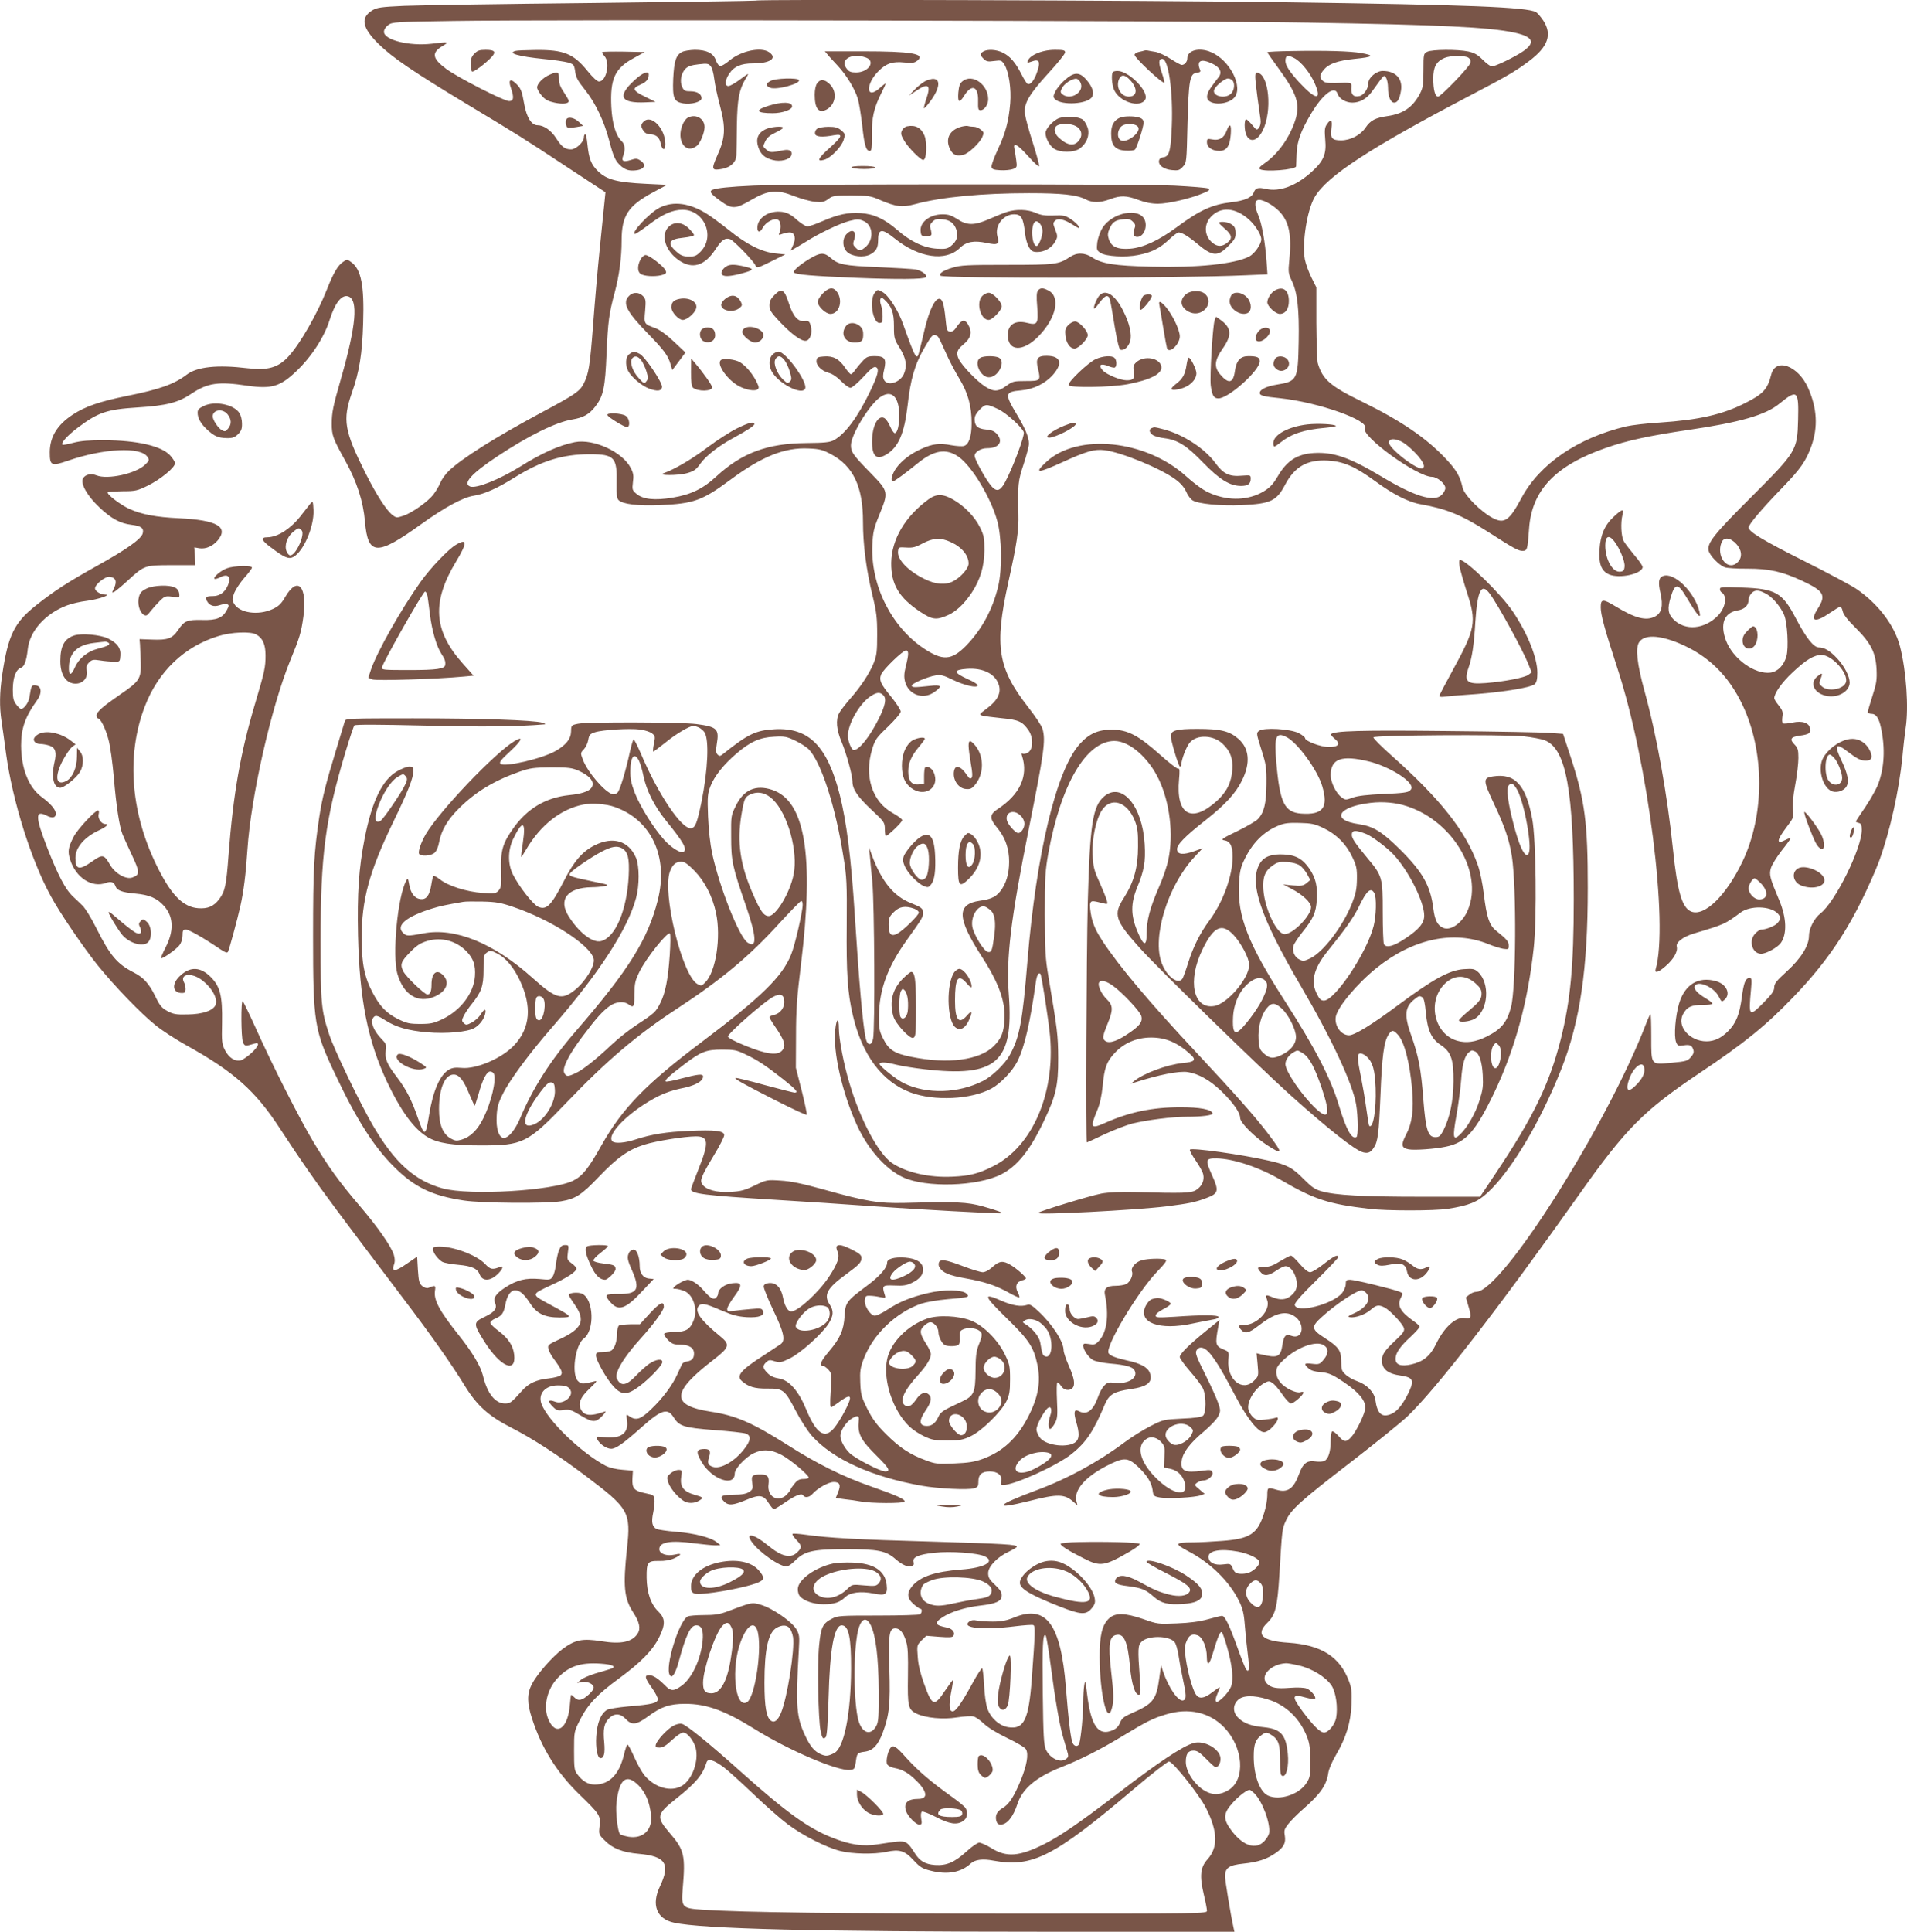<?xml version="1.0" standalone="no"?>
<!DOCTYPE svg PUBLIC "-//W3C//DTD SVG 20010904//EN"
 "http://www.w3.org/TR/2001/REC-SVG-20010904/DTD/svg10.dtd">
<svg version="1.0" xmlns="http://www.w3.org/2000/svg"
 width="1264pt" height="1280pt" viewBox="0 0 1264 1280"
 preserveAspectRatio="xMidYMid meet">
<g transform="translate(0,1280) scale(0.1,-0.1)"
fill="#795548" stroke="none">
<path d="M5009 12796 c-2 -2 -488 -9 -1081 -16 -592 -6 -1155 -15 -1251 -19
-154 -7 -179 -11 -210 -30 -79 -49 -67 -114 41 -221 92 -91 226 -182 585 -399
361 -217 365 -220 661 -415 l259 -170 -6 -61 c-4 -33 -17 -170 -31 -305 -14
-135 -34 -366 -45 -515 -21 -274 -29 -321 -62 -387 -26 -51 -58 -73 -283 -193
-298 -160 -520 -299 -610 -384 -21 -20 -47 -55 -57 -79 -10 -24 -31 -59 -46
-78 -35 -47 -140 -121 -198 -141 -45 -15 -48 -15 -73 4 -40 30 -106 132 -182
283 -138 276 -150 348 -88 526 50 140 69 260 75 464 8 250 -13 355 -79 403
-25 19 -28 19 -52 3 -36 -23 -66 -74 -110 -186 -63 -159 -174 -354 -252 -440
-69 -76 -137 -96 -274 -80 -199 24 -334 10 -403 -43 -83 -63 -178 -97 -397
-141 -179 -36 -276 -70 -357 -123 -104 -68 -152 -148 -153 -249 0 -91 10 -95
123 -56 235 81 479 93 524 25 14 -21 13 -25 -14 -51 -59 -60 -250 -102 -323
-72 -37 15 -76 6 -90 -21 -18 -33 29 -116 109 -191 78 -74 137 -106 210 -115
67 -8 86 -22 77 -57 -9 -37 -106 -106 -306 -217 -190 -106 -280 -164 -401
-260 -145 -115 -185 -198 -224 -458 -18 -122 -19 -214 -5 -308 6 -38 19 -134
30 -215 43 -315 166 -708 298 -948 58 -108 215 -338 307 -453 113 -140 289
-323 387 -401 43 -35 133 -93 201 -131 319 -177 461 -303 626 -558 42 -65 125
-189 185 -275 101 -146 182 -255 626 -842 185 -243 325 -442 413 -586 79 -128
157 -198 304 -273 143 -73 310 -181 498 -323 283 -213 297 -237 271 -476 -27
-251 -20 -331 39 -423 44 -67 53 -110 31 -144 -37 -56 -110 -71 -240 -50 -126
20 -175 10 -259 -53 -71 -55 -168 -166 -203 -234 -31 -62 -31 -124 2 -224 63
-196 164 -358 312 -502 138 -134 144 -143 136 -212 -6 -55 -6 -56 36 -97 51
-52 119 -78 225 -87 177 -16 210 -66 139 -216 -58 -121 -22 -215 93 -240 184
-41 940 -60 2461 -60 l1254 0 -6 28 c-19 85 -56 311 -56 338 0 57 25 75 120
85 98 10 158 30 216 71 54 38 68 66 60 115 -6 34 -3 44 24 78 17 22 62 67 100
100 111 97 153 157 164 236 4 27 25 76 51 120 66 112 98 214 103 334 3 84 1
109 -17 156 -61 162 -183 239 -400 254 -176 11 -221 54 -141 132 54 52 67 105
80 318 18 301 18 304 43 358 34 75 96 131 426 385 162 125 333 263 379 306
188 179 603 714 1139 1471 310 438 426 555 798 805 298 199 442 316 623 505
197 205 331 394 452 640 44 88 95 205 115 259 73 200 133 471 155 696 6 69 16
152 21 186 21 137 4 377 -37 539 -36 141 -147 287 -293 385 -35 23 -188 105
-340 181 -275 138 -371 196 -371 224 0 20 90 126 225 265 118 122 155 174 191
274 45 126 38 252 -22 386 -66 148 -215 202 -244 88 -24 -97 -53 -129 -175
-190 -148 -75 -306 -111 -565 -128 -85 -5 -184 -17 -220 -25 -321 -76 -575
-249 -695 -474 -80 -150 -113 -173 -188 -135 -81 42 -192 153 -203 204 -16 72
-40 115 -109 188 -131 140 -297 253 -560 382 -209 102 -260 147 -291 255 -4
17 -8 136 -9 265 l0 236 -32 64 c-18 36 -38 90 -44 120 -20 108 14 327 65 414
81 139 366 325 1026 671 247 129 304 162 393 229 128 95 157 177 96 270 -17
25 -39 51 -49 56 -62 33 -440 48 -1670 65 -937 13 -3490 21 -3501 11z m3666
-146 c864 -14 1198 -30 1362 -66 125 -27 143 -65 58 -124 -55 -38 -184 -100
-207 -100 -9 0 -36 20 -60 44 -34 34 -55 46 -96 55 -72 15 -240 14 -272 -2
-24 -12 -25 -15 -25 -122 0 -96 -3 -116 -23 -155 -47 -90 -111 -134 -214 -149
-83 -12 -114 -28 -147 -77 -33 -49 -100 -84 -162 -84 -61 0 -73 15 -64 80 8
56 -4 66 -31 25 -14 -21 -15 -39 -10 -101 9 -94 -11 -141 -88 -211 -103 -94
-213 -136 -305 -115 -52 12 -70 7 -81 -24 -13 -33 -60 -54 -148 -64 -127 -15
-209 -52 -363 -166 -119 -88 -222 -135 -308 -142 -84 -6 -124 12 -141 62 -9
27 -8 41 3 68 19 45 39 60 91 65 35 4 48 1 65 -16 17 -17 19 -25 10 -48 -12
-33 -5 -53 19 -53 40 0 68 61 51 109 -31 89 -217 56 -282 -50 -16 -26 -30 -67
-34 -96 -5 -47 -4 -52 22 -69 35 -23 164 -31 248 -14 89 17 143 44 203 100 29
28 59 50 66 50 22 0 66 -27 121 -73 102 -86 137 -90 208 -18 40 39 49 55 49
82 0 40 -7 52 -37 68 -23 12 -73 15 -73 4 0 -3 18 -21 40 -40 47 -40 50 -64
14 -92 -33 -26 -64 -27 -96 -1 -55 43 -61 121 -12 173 65 70 163 63 254 -19
42 -38 80 -100 80 -130 0 -32 -45 -96 -80 -114 -99 -50 -343 -75 -653 -67
-241 6 -324 19 -389 62 -49 32 -102 33 -148 1 -72 -48 -95 -51 -415 -51 -265
0 -307 -2 -362 -19 -61 -18 -93 -40 -79 -53 19 -19 1592 -17 2024 3 l143 6 -6
87 c-9 126 -32 252 -55 305 -24 57 -26 92 -4 100 25 10 98 -28 143 -74 65 -67
84 -157 67 -322 -8 -81 -7 -90 17 -140 37 -78 49 -188 45 -404 -5 -252 -9
-261 -147 -283 -68 -11 -111 -33 -111 -55 0 -17 25 -24 137 -35 252 -27 591
-147 560 -198 -31 -50 346 -323 445 -323 34 0 88 -45 88 -74 0 -12 -11 -33
-25 -46 -52 -49 -180 -9 -403 125 -209 125 -315 161 -446 153 -109 -7 -177
-52 -236 -153 -35 -60 -60 -84 -114 -112 -103 -52 -233 -50 -350 6 -35 16 -97
62 -145 106 -266 240 -717 287 -925 95 -85 -79 -61 -79 110 -1 153 70 208 86
274 78 111 -13 372 -120 472 -194 33 -24 57 -52 70 -80 10 -24 29 -50 42 -58
36 -24 187 -38 326 -32 193 9 231 27 288 135 64 121 148 168 284 160 105 -6
181 -40 314 -137 116 -85 218 -138 299 -152 174 -31 269 -70 443 -180 179
-115 206 -129 233 -129 32 0 34 7 44 146 17 255 174 420 512 537 134 47 284
80 543 118 343 50 513 99 604 174 119 97 129 89 124 -106 -5 -204 -10 -212
-309 -511 -248 -247 -295 -307 -284 -356 7 -33 68 -96 107 -111 14 -5 82 -10
150 -9 145 0 231 -19 366 -82 142 -67 157 -94 101 -182 -56 -87 -21 -99 83
-27 31 21 61 39 66 39 5 0 12 -14 16 -31 4 -20 32 -57 85 -109 102 -102 133
-163 139 -274 3 -70 0 -94 -27 -177 -17 -53 -31 -101 -31 -108 0 -6 11 -11 25
-11 30 0 49 -28 63 -95 28 -133 22 -261 -19 -370 -12 -32 -50 -100 -85 -152
-35 -51 -64 -95 -64 -97 0 -2 9 -6 20 -9 16 -4 20 -14 20 -47 0 -121 -176
-477 -273 -552 -42 -32 -77 -101 -77 -150 0 -64 -53 -149 -145 -233 -70 -64
-85 -82 -85 -107 0 -23 -15 -45 -69 -100 -98 -99 -102 -95 -85 85 6 65 4 77
-8 77 -28 0 -40 -29 -53 -129 -15 -113 -38 -171 -91 -224 -46 -46 -91 -67
-143 -67 -111 0 -198 99 -156 179 25 48 56 63 130 62 36 0 65 3 65 9 0 5 -20
21 -44 35 -54 32 -80 60 -73 80 17 42 126 -4 158 -66 20 -39 21 -40 40 -23 43
38 12 104 -58 123 -116 32 -204 -21 -243 -146 -25 -82 -36 -217 -21 -257 10
-26 15 -28 49 -23 42 7 57 1 66 -30 5 -15 0 -29 -17 -48 -21 -25 -32 -28 -127
-37 -140 -13 -135 -19 -135 172 0 83 -2 150 -5 150 -3 0 -16 -28 -29 -62 -258
-672 -958 -1778 -1126 -1778 -12 0 -33 -8 -46 -19 l-23 -18 18 -61 c21 -69 17
-84 -23 -76 -59 12 -139 -60 -193 -173 -38 -78 -84 -116 -164 -134 -68 -15
-104 -3 -104 37 0 38 30 82 100 146 33 31 60 61 60 67 0 5 -19 23 -43 39 -85
60 -108 102 -82 152 15 29 15 31 -7 40 -40 17 -298 80 -329 80 -25 0 -29 -4
-29 -29 0 -17 -11 -42 -25 -60 -64 -75 -302 -135 -313 -78 -3 12 42 64 142
162 80 79 146 149 146 154 0 22 -28 9 -95 -44 -38 -30 -78 -55 -91 -55 -14 0
-38 19 -69 55 -25 30 -52 55 -58 55 -6 0 -39 -17 -72 -37 -47 -29 -70 -38
-107 -38 -47 0 -49 -4 -20 -37 22 -26 51 -22 101 12 24 17 52 30 63 30 27 0
55 -33 68 -79 14 -52 5 -85 -32 -116 -34 -29 -72 -32 -125 -10 -43 18 -47 16
-34 -19 26 -66 -66 -166 -154 -166 -39 0 -42 -5 -18 -32 25 -28 52 -22 114 27
105 82 176 102 235 66 79 -48 63 -163 -18 -132 -35 13 -48 1 -57 -57 -13 -85
-30 -93 -144 -66 l-28 7 7 -76 c7 -75 6 -76 -24 -106 -76 -77 -180 7 -170 137
5 53 4 55 -27 68 -60 25 -62 33 -39 158 l7 39 -84 -68 c-118 -96 -179 -156
-179 -177 0 -9 32 -53 70 -97 39 -44 77 -95 85 -115 21 -50 20 -159 -1 -177
-12 -9 -57 -16 -139 -19 -120 -6 -125 -7 -206 -48 -46 -23 -127 -73 -179 -112
-170 -127 -375 -239 -578 -314 -274 -102 -296 -133 -50 -72 192 49 236 47 296
-8 l24 -21 -7 27 c-18 72 53 157 193 231 119 62 146 62 212 1 62 -58 93 -107
100 -158 5 -39 7 -41 50 -49 52 -9 231 0 269 15 l26 9 -35 30 c-34 28 -34 30
-16 44 11 8 30 15 42 15 32 0 69 33 60 55 -6 15 -14 17 -64 10 -121 -16 -148
-3 -139 67 7 53 55 116 146 192 44 37 86 81 96 102 16 33 16 39 0 86 -9 28
-48 114 -86 190 -57 114 -68 142 -59 158 18 34 55 25 93 -22 45 -57 80 -116
168 -283 79 -149 148 -235 188 -235 14 0 38 15 57 36 37 39 46 71 17 59 -10
-4 -42 -9 -71 -12 -45 -5 -56 -3 -77 17 -13 12 -27 35 -30 50 -12 53 43 142
108 177 25 13 31 13 52 -1 13 -9 43 -43 65 -76 22 -33 48 -60 57 -60 18 0 83
57 83 73 0 4 -9 6 -20 2 -28 -9 -101 26 -133 64 -18 22 -27 44 -27 69 0 30 8
43 49 82 89 83 215 129 266 96 33 -22 32 -56 -2 -96 -25 -30 -30 -32 -75 -27
-53 7 -59 0 -25 -30 15 -14 40 -22 79 -25 43 -3 71 -13 113 -39 126 -78 185
-141 185 -196 0 -35 -59 -158 -94 -196 -33 -36 -48 -34 -85 9 -17 19 -36 32
-41 29 -6 -3 -10 -32 -10 -64 0 -69 -15 -118 -41 -131 -10 -6 -36 -7 -59 -4
-56 9 -84 -12 -110 -85 -36 -97 -76 -124 -150 -102 -58 17 -60 16 -60 -38 0
-27 -9 -78 -20 -113 -43 -141 -92 -174 -277 -188 -65 -5 -154 -10 -198 -10
-118 0 -122 -10 -28 -59 146 -76 271 -199 335 -328 25 -51 33 -82 39 -161 4
-53 13 -141 20 -195 12 -93 9 -122 -10 -101 -5 5 -30 67 -56 139 -56 157 -87
221 -106 218 -8 0 -50 -11 -94 -23 -53 -15 -122 -24 -205 -27 -122 -5 -128 -5
-220 28 -126 43 -188 44 -230 4 -46 -44 -62 -114 -61 -259 1 -241 50 -448 80
-339 15 52 14 95 -5 258 -19 165 -11 220 32 231 54 14 79 -43 94 -209 10 -112
33 -187 58 -187 13 0 14 14 7 113 -14 190 -13 214 11 238 43 43 180 42 219 -1
9 -10 20 -48 26 -85 5 -36 18 -107 29 -158 24 -110 25 -136 4 -144 -32 -12
-98 82 -135 192 l-13 40 -12 -86 c-19 -142 -42 -171 -187 -233 -47 -21 -61
-32 -73 -61 -10 -25 -26 -41 -51 -51 -93 -39 -142 30 -167 238 -11 90 -13 98
-19 63 -4 -22 -7 -76 -7 -120 0 -77 -15 -231 -26 -267 -7 -23 -31 -23 -43 0
-13 24 -28 145 -46 372 -33 415 -129 548 -338 464 -57 -23 -88 -29 -147 -29
-41 0 -89 3 -106 7 -21 5 -38 2 -50 -7 -56 -43 91 -58 306 -31 58 7 111 11
119 8 14 -5 13 -48 -10 -357 -20 -271 -52 -336 -155 -320 -59 9 -116 59 -139
123 -10 27 -19 92 -22 155 -3 59 -9 110 -13 112 -4 3 -34 -43 -66 -102 -70
-128 -109 -183 -129 -183 -24 0 -27 39 -11 124 9 44 14 81 12 83 -1 2 -24 -29
-50 -67 -74 -112 -87 -108 -142 46 -24 67 -38 124 -41 176 -6 76 -5 77 25 108
l32 31 86 -7 c67 -5 88 -4 94 7 13 21 -7 47 -42 54 -82 16 -89 31 -30 69 54
36 152 66 249 77 106 12 143 29 143 68 0 20 -12 39 -45 70 -37 34 -45 49 -45
77 0 44 61 108 138 143 28 14 52 28 52 32 0 15 -73 19 -563 34 -499 14 -684
24 -840 46 -43 6 -81 9 -84 5 -4 -3 8 -21 25 -39 38 -40 39 -51 7 -82 -43 -44
-105 -30 -195 45 -93 77 -156 89 -105 20 50 -68 182 -160 229 -160 10 0 35 18
57 40 62 62 118 75 334 75 215 0 267 -10 331 -66 47 -41 83 -55 110 -45 10 4
13 13 9 25 -10 32 32 51 138 62 106 12 289 -1 335 -24 72 -34 -3 -76 -156 -87
-177 -14 -271 -46 -326 -110 -37 -45 -34 -81 9 -119 20 -17 40 -31 45 -31 14
0 12 -27 -2 -37 -7 -4 -132 -8 -278 -8 -245 0 -268 -1 -304 -20 -63 -32 -75
-56 -87 -180 -12 -118 -6 -488 10 -563 10 -51 17 -60 34 -43 8 8 14 84 19 259
8 325 37 482 87 482 46 0 63 -79 62 -287 -1 -302 -47 -528 -113 -560 -41 -20
-53 -21 -85 -8 -43 18 -71 50 -104 120 -61 127 -66 197 -44 575 5 87 4 98 -17
135 -30 50 -158 139 -234 161 -62 18 -59 18 -229 -46 -47 -17 -80 -22 -150
-22 -49 0 -97 -4 -107 -9 -59 -32 -153 -340 -118 -389 9 -13 12 -12 26 5 8 11
22 45 30 75 51 189 81 250 119 250 36 0 49 -33 42 -104 -12 -122 -71 -247
-139 -296 -52 -38 -72 -38 -111 3 -45 45 -78 67 -104 67 -33 0 -29 -19 17 -83
22 -30 40 -65 40 -76 0 -26 -37 -35 -195 -48 -66 -6 -130 -16 -142 -23 -41
-26 -65 -86 -71 -176 -5 -79 8 -144 28 -144 24 0 31 33 25 103 -9 91 -1 128
32 161 35 35 74 34 110 -4 41 -44 72 -40 152 19 84 62 140 81 242 81 143 0
263 -44 464 -169 223 -139 546 -277 628 -269 30 3 32 6 39 50 8 62 10 64 60
71 54 7 87 43 118 123 45 120 52 192 45 425 -7 234 -1 269 40 269 30 0 54 -29
71 -87 12 -37 14 -90 12 -229 -3 -201 1 -222 57 -249 62 -29 175 -40 268 -25
46 7 96 10 110 6 14 -3 45 -25 69 -48 26 -25 86 -62 155 -95 65 -31 118 -63
124 -75 18 -33 5 -105 -34 -202 -46 -111 -78 -162 -122 -187 -38 -23 -50 -48
-41 -85 5 -17 13 -24 29 -24 42 0 83 51 111 137 33 101 124 177 287 242 130
51 258 116 399 201 172 104 209 123 299 150 149 46 289 14 385 -86 128 -133
143 -345 30 -415 -56 -34 -105 -36 -157 -6 -70 41 -127 128 -127 192 0 53 15
75 51 75 24 0 42 -12 84 -55 29 -30 57 -55 62 -55 18 0 33 25 33 56 0 63 -107
125 -179 104 -73 -21 -234 -128 -511 -341 -246 -188 -374 -276 -478 -328 -165
-83 -250 -90 -351 -27 -32 20 -69 36 -80 36 -12 0 -48 -25 -82 -56 -81 -74
-134 -97 -211 -92 -66 5 -101 25 -135 79 -45 72 -59 81 -116 76 -29 -3 -87
-11 -130 -18 -96 -16 -184 -3 -303 45 -159 63 -305 169 -607 439 -203 182
-354 305 -386 314 -15 4 -37 -1 -59 -13 -39 -21 -107 -94 -115 -124 -4 -17 0
-20 25 -20 21 0 43 13 82 50 29 27 62 50 74 50 27 0 69 -51 83 -102 22 -85
-22 -208 -89 -250 -73 -45 -181 -15 -251 69 -16 20 -47 74 -67 120 -20 45 -40
83 -45 83 -4 0 -15 -31 -24 -70 -32 -129 -96 -194 -192 -195 -45 0 -82 22
-117 69 -19 24 -21 42 -21 154 0 127 0 127 38 203 52 104 116 172 261 278 144
106 222 185 265 272 42 85 41 125 -4 169 -51 49 -78 127 -79 226 -1 103 6 112
83 111 37 -1 72 5 99 17 52 24 54 37 5 25 -54 -12 -103 5 -103 36 0 47 74 60
228 39 59 -7 123 -14 142 -14 l35 1 -23 19 c-38 32 -147 60 -269 70 -62 5
-121 14 -132 19 -29 16 -35 46 -21 110 6 31 10 70 8 86 -3 27 -7 30 -62 41
-73 15 -88 32 -84 99 l3 50 -70 6 c-42 3 -86 14 -110 26 -162 85 -389 304
-427 413 -22 66 27 120 109 120 52 0 71 -7 84 -31 22 -42 -48 -97 -99 -78 -49
19 -56 5 -16 -34 23 -23 32 -26 70 -20 39 5 51 1 114 -37 80 -48 99 -48 145 1
18 19 23 30 14 26 -96 -34 -139 -29 -160 17 -18 39 -2 77 59 135 51 49 54 54
28 47 -75 -19 -84 -18 -105 3 -45 45 -19 240 39 282 73 55 65 260 -11 296 -27
13 -89 7 -89 -8 0 -4 18 -34 40 -65 73 -105 49 -159 -103 -229 -75 -35 -78
-38 -72 -63 3 -15 19 -45 36 -67 52 -71 61 -92 45 -108 -8 -8 -45 -17 -81 -21
-78 -8 -130 -32 -171 -77 -75 -84 -82 -89 -117 -89 -65 0 -118 67 -146 185
-16 64 -71 156 -162 270 -126 158 -165 231 -156 291 6 38 3 39 -44 20 -9 -4
-26 1 -40 12 -20 17 -24 31 -29 107 l-5 88 -69 -47 c-76 -53 -102 -55 -85 -7
8 22 7 41 -1 68 -19 57 -107 184 -227 324 -134 157 -205 255 -306 423 -91 152
-270 504 -382 754 -43 95 -82 175 -86 178 -13 7 -11 -239 1 -271 11 -28 16
-29 77 -10 38 12 28 -18 -21 -63 -25 -23 -56 -44 -70 -48 -38 -9 -78 16 -104
66 -21 41 -23 56 -20 185 3 175 -12 238 -76 302 -67 66 -133 70 -199 10 -61
-54 -56 -117 9 -117 19 0 24 5 24 26 0 14 -4 34 -10 44 -29 53 40 68 108 23
71 -49 118 -127 101 -171 -14 -38 -86 -63 -187 -64 -76 -2 -94 2 -133 23 -37
20 -50 36 -79 96 -42 86 -78 126 -145 160 -109 56 -155 111 -245 290 -33 67
-75 135 -93 152 -17 17 -48 46 -68 65 -45 43 -95 138 -164 314 -82 211 -83
257 -5 217 37 -19 60 -14 60 13 0 27 -34 67 -94 111 -86 64 -135 187 -136 341
0 113 27 191 106 300 34 47 30 94 -8 98 -29 3 -30 2 -43 -79 -6 -38 -40 -82
-58 -76 -6 2 -20 16 -31 31 -17 22 -21 42 -21 99 1 79 21 131 54 142 22 7 37
46 45 122 12 121 118 239 262 292 29 11 89 25 133 30 74 10 162 40 119 41 -31
0 -68 23 -68 41 0 27 68 81 97 77 40 -5 50 -30 30 -73 -17 -35 -16 -35 2 -26
10 6 51 40 89 75 109 100 111 101 292 101 l155 0 -3 59 -4 59 34 -6 c43 -6 87
13 121 52 75 90 -5 135 -257 147 -151 7 -247 25 -329 62 -62 29 -153 99 -142
110 3 4 47 6 98 7 85 0 97 3 167 37 85 42 180 120 180 148 0 10 -15 34 -33 53
-58 62 -218 99 -437 100 -99 0 -153 -4 -203 -17 -38 -10 -71 -16 -73 -13 -12
11 31 59 99 111 138 104 194 123 400 136 191 12 268 32 356 91 108 72 179 82
371 53 159 -23 217 -6 323 95 100 94 186 226 222 341 36 114 80 169 123 156
68 -22 53 -193 -48 -546 -53 -184 -61 -223 -61 -299 0 -76 8 -98 90 -245 76
-137 119 -269 130 -402 20 -227 78 -230 376 -15 151 108 273 175 345 186 71
11 158 50 271 121 177 110 318 154 497 154 165 0 183 -20 179 -192 -1 -76 1
-100 13 -112 27 -27 126 -39 275 -33 222 9 280 30 465 167 209 155 360 216
520 208 73 -3 94 -9 148 -38 148 -79 212 -215 212 -448 0 -151 21 -312 62
-484 28 -114 32 -151 32 -263 0 -111 -3 -138 -22 -186 -29 -72 -84 -156 -157
-239 -31 -36 -64 -78 -73 -95 -24 -45 -18 -111 16 -191 31 -74 72 -221 72
-261 0 -52 32 -100 122 -185 90 -84 92 -87 93 -132 0 -25 3 -46 6 -46 13 0
109 92 109 105 0 7 -28 28 -62 47 -137 75 -192 245 -137 424 19 63 28 76 105
149 49 48 84 89 84 100 0 11 -28 54 -61 95 -73 89 -84 113 -68 152 14 33 143
158 164 158 19 0 19 -25 -1 -104 -12 -50 -13 -71 -5 -104 23 -85 117 -120 191
-70 59 41 52 52 -26 43 -104 -11 -117 -11 -121 1 -4 13 104 60 161 69 31 5 51
0 110 -29 77 -38 166 -58 166 -37 0 7 -29 25 -64 40 -98 45 -100 62 -8 69 109
8 191 -34 213 -108 16 -53 -10 -103 -80 -155 -50 -37 -52 -40 -30 -47 13 -4
71 -11 128 -17 114 -11 138 -22 179 -81 32 -48 31 -124 -3 -146 -13 -8 -30
-12 -36 -8 -9 5 -10 1 -4 -17 42 -131 -15 -255 -163 -351 -53 -35 -54 -61 -5
-120 50 -60 75 -121 81 -199 5 -80 -10 -153 -45 -207 -34 -52 -67 -70 -149
-81 -154 -22 -151 -114 10 -364 118 -182 161 -303 154 -425 -5 -85 -21 -123
-70 -173 -94 -94 -304 -122 -548 -72 -111 22 -149 46 -185 118 -27 54 -30 68
-29 155 2 173 57 323 184 500 106 148 112 158 108 188 -3 23 -13 31 -78 57
-116 45 -196 143 -261 318 l-19 52 5 -50 c2 -27 10 -108 17 -180 14 -147 18
-977 5 -1038 -10 -49 -38 -47 -49 3 -20 96 -43 356 -73 825 -24 375 -54 609
-99 788 -82 323 -204 446 -429 435 -126 -7 -178 -31 -343 -163 -21 -17 -26
-17 -38 -5 -11 12 -12 27 -5 70 17 100 2 114 -135 132 -101 13 -725 15 -785 2
-44 -9 -45 -10 -46 -52 -1 -48 -33 -88 -100 -127 -89 -52 -343 -111 -368 -86
-9 10 4 27 61 79 81 75 97 109 32 71 -129 -77 -497 -463 -588 -617 -31 -54
-51 -112 -45 -129 8 -19 77 -16 102 5 13 10 25 37 31 69 15 81 56 151 134 228
108 108 233 183 401 242 71 24 94 27 210 28 115 0 136 -3 182 -23 63 -29 96
-62 91 -93 -5 -36 -55 -58 -157 -68 -153 -16 -276 -89 -367 -217 -72 -101 -86
-147 -83 -280 3 -100 1 -115 -16 -135 -18 -20 -27 -21 -106 -16 -104 7 -228
46 -282 89 -21 16 -41 27 -44 24 -3 -3 -10 -29 -14 -57 -12 -72 -32 -101 -71
-97 -39 4 -66 38 -76 98 -7 40 -9 43 -19 25 -58 -105 -95 -500 -58 -621 40
-136 135 -194 243 -149 80 34 106 94 60 142 -43 45 -78 17 -78 -62 0 -44 -9
-65 -27 -65 -19 0 -140 116 -159 152 -24 46 -17 66 44 128 46 47 68 61 115 75
94 27 191 1 260 -70 45 -47 60 -91 55 -164 -8 -113 -95 -227 -217 -285 -57
-27 -77 -31 -146 -31 -71 0 -89 4 -148 33 -74 37 -119 83 -166 172 -55 103
-74 195 -74 365 0 254 51 440 208 765 100 206 135 295 135 342 0 24 -4 28 -27
28 -16 0 -52 -14 -81 -31 -98 -56 -167 -199 -215 -444 -39 -199 -50 -364 -44
-644 10 -423 64 -695 191 -967 94 -198 181 -317 272 -370 67 -39 160 -54 349
-54 283 0 311 14 571 285 264 276 466 448 734 623 286 187 478 346 670 558 78
85 145 154 151 154 5 0 9 -11 9 -25 0 -46 -51 -268 -76 -329 -59 -148 -197
-282 -591 -579 -370 -278 -528 -441 -664 -682 -89 -159 -128 -208 -191 -239
-138 -67 -684 -99 -863 -51 -187 51 -320 171 -466 422 -85 147 -256 502 -287
598 -53 160 -57 207 -57 615 0 577 30 805 164 1254 28 93 55 174 60 179 7 7
162 6 463 -1 388 -10 616 -7 798 8 8 1 2 6 -15 11 -57 17 -411 29 -857 29
-417 0 -447 -1 -452 -17 -3 -10 -30 -99 -60 -198 -68 -223 -90 -312 -110 -440
-35 -235 -41 -340 -41 -790 0 -572 8 -621 145 -910 140 -298 258 -484 390
-615 137 -137 252 -193 465 -225 118 -18 544 -21 644 -5 96 16 136 42 251 163
122 127 193 178 300 212 80 25 268 55 343 55 84 0 87 -41 17 -216 -27 -69 -50
-129 -50 -134 0 -30 86 -41 555 -70 182 -11 488 -31 680 -45 284 -20 744 -45
815 -45 30 1 -13 17 -115 46 -107 29 -170 32 -520 23 -170 -4 -254 10 -532 88
-148 41 -221 56 -290 60 -91 6 -93 5 -170 -32 -66 -32 -91 -39 -161 -43 -92
-5 -161 13 -187 50 -18 27 -8 51 80 198 36 59 65 117 65 128 0 29 -60 36 -235
28 -148 -6 -250 -23 -351 -56 -71 -24 -139 -29 -155 -13 -45 45 121 208 310
302 35 18 97 39 138 47 97 18 153 48 153 81 0 19 -31 16 -142 -13 -54 -15
-102 -24 -106 -20 -8 9 27 40 128 117 106 80 141 94 245 94 81 0 97 -3 157
-32 80 -38 133 -73 251 -166 84 -67 102 -87 73 -87 -7 0 -96 23 -197 50 -100
28 -187 49 -193 47 -13 -4 49 -39 272 -152 106 -54 195 -95 199 -92 3 3 -12
75 -33 159 l-39 153 1 210 c0 173 6 257 33 475 88 721 28 1083 -191 1156 -108
36 -189 1 -240 -104 -33 -66 -33 -68 -32 -207 0 -160 8 -198 99 -460 70 -204
74 -283 10 -241 -56 37 -187 368 -235 592 -13 62 -23 154 -27 244 -5 131 -3
150 16 200 25 66 89 146 174 218 91 78 156 106 248 110 69 4 83 1 140 -26 35
-17 76 -43 91 -59 82 -87 177 -381 229 -716 21 -127 23 -173 21 -447 -3 -322
6 -449 40 -595 61 -265 195 -444 383 -514 158 -59 402 -47 537 26 60 33 138
114 171 179 47 93 84 251 123 527 6 44 18 66 30 54 8 -8 54 -306 64 -412 34
-383 -118 -732 -375 -862 -96 -49 -156 -65 -271 -70 -155 -8 -311 28 -404 92
-89 62 -209 287 -280 528 -38 126 -70 293 -70 363 0 74 -16 68 -24 -9 -16
-146 45 -415 143 -631 72 -159 191 -294 306 -347 152 -71 494 -61 651 19 106
54 189 157 279 345 84 175 100 242 99 427 -1 154 -5 183 -65 540 -20 118 -23
170 -24 410 0 244 3 289 23 403 83 458 251 746 438 747 100 0 228 -111 297
-259 71 -152 96 -361 61 -527 -8 -42 -37 -127 -65 -189 -57 -132 -79 -215 -79
-302 0 -88 -20 -83 -61 15 -45 107 -45 186 -1 293 45 110 56 168 49 284 -14
254 -151 416 -268 318 -77 -65 -95 -185 -109 -703 -9 -360 -14 -1590 -6 -1590
2 0 55 24 117 54 63 29 146 61 184 71 100 24 266 45 361 45 103 0 176 10 171
23 -8 26 -84 40 -212 40 -187 0 -341 -32 -503 -105 -93 -41 -98 -31 -48 88 17
41 28 93 35 160 11 118 25 158 80 217 61 66 146 102 241 102 97 0 177 -34 262
-113 39 -36 27 -49 -53 -56 -106 -11 -261 -69 -324 -121 l-20 -17 20 7 c164
53 298 80 358 71 71 -11 145 -53 219 -123 79 -76 128 -145 128 -181 0 -31 95
-126 180 -181 105 -68 106 -56 6 76 -87 114 -216 260 -471 533 -313 334 -515
574 -626 742 -43 66 -61 105 -74 159 -8 39 -13 80 -9 91 6 21 12 21 88 2 28
-7 29 -6 22 20 -4 16 -26 69 -48 119 -37 81 -42 103 -46 183 -5 103 21 229 59
291 60 96 170 63 221 -66 18 -47 22 -76 21 -171 0 -137 -27 -235 -94 -340 -71
-110 -59 -148 104 -330 112 -126 779 -777 995 -972 254 -228 434 -371 488
-384 32 -8 49 0 69 30 28 42 34 91 45 351 10 257 23 353 53 399 22 33 32 33
62 0 43 -46 79 -184 95 -365 11 -135 0 -220 -40 -297 -36 -68 -32 -89 17 -98
39 -7 173 2 248 18 131 27 196 101 320 360 138 291 223 604 261 960 21 201 15
716 -10 850 -42 227 -114 306 -261 283 -67 -10 -66 -25 8 -183 70 -147 100
-236 118 -347 31 -204 28 -876 -6 -999 -27 -101 -64 -146 -162 -195 -72 -36
-135 -45 -196 -27 -150 44 -198 256 -85 373 63 65 141 67 209 6 30 -27 39 -43
39 -67 0 -37 -15 -56 -92 -120 -32 -27 -58 -52 -58 -57 0 -17 73 -9 106 11 89
56 101 234 21 309 -24 21 -33 23 -95 19 -97 -7 -203 -66 -439 -241 -169 -126
-285 -197 -321 -197 -54 0 -99 64 -88 124 12 64 143 220 270 322 242 194 511
251 741 158 33 -14 77 -27 97 -31 36 -5 38 -4 38 21 0 27 -13 42 -84 99 -45
36 -63 91 -81 243 -9 72 -25 151 -41 195 -78 220 -247 434 -567 719 -70 62
-126 118 -124 124 5 15 855 20 994 7 56 -6 120 -18 143 -27 141 -57 191 -331
191 -1054 0 -443 -22 -671 -86 -926 -76 -298 -181 -515 -434 -893 l-101 -151
-383 0 c-399 0 -575 10 -667 36 -45 13 -66 28 -117 79 -75 77 -110 96 -228
123 -184 42 -519 89 -528 74 -4 -5 14 -37 38 -72 24 -34 47 -76 50 -92 9 -40
-9 -80 -48 -104 -34 -20 -80 -22 -407 -13 -95 2 -171 -1 -220 -10 -71 -13
-409 -116 -420 -128 -14 -16 645 18 850 43 149 19 191 27 265 55 81 30 86 47
40 148 -48 107 -46 116 30 115 110 -2 281 -59 420 -140 224 -131 317 -162 590
-194 115 -14 431 -14 521 0 138 21 198 45 264 107 157 145 351 470 490 823
123 313 174 660 174 1195 0 436 -19 580 -114 870 l-50 152 -83 6 c-45 4 -356
10 -692 13 -571 6 -741 1 -763 -21 -3 -3 7 -16 23 -29 43 -35 29 -56 -37 -56
-55 0 -158 39 -158 59 0 6 -19 21 -42 33 -55 28 -231 39 -263 15 -19 -14 -18
-17 15 -123 32 -100 35 -119 34 -229 -1 -129 -15 -189 -57 -233 -12 -13 -74
-49 -137 -80 -96 -46 -110 -56 -88 -60 41 -5 58 -37 58 -108 0 -127 -63 -301
-155 -425 -61 -82 -106 -173 -139 -277 -14 -46 -31 -92 -36 -103 -27 -49 -105
6 -140 99 -65 171 39 510 215 701 l56 60 -57 -20 c-72 -25 -108 -22 -112 10
-5 30 48 86 190 197 129 102 199 178 240 262 58 116 49 214 -25 277 -59 51
-117 65 -272 65 -137 0 -175 -10 -175 -48 0 -29 52 -202 61 -202 5 0 9 6 9 13
0 33 33 119 56 146 46 55 156 51 217 -7 51 -48 70 -97 65 -171 -5 -84 -37
-149 -102 -208 -169 -152 -273 -93 -251 143 5 53 4 74 -4 70 -6 -4 -61 38
-122 93 -145 129 -214 165 -319 166 -92 0 -152 -27 -214 -96 -154 -172 -287
-723 -346 -1439 -33 -402 -52 -503 -117 -621 -31 -58 -116 -140 -176 -171
-165 -84 -373 -90 -526 -16 -48 23 -161 113 -161 128 0 14 44 12 110 -5 32 -8
115 -22 186 -30 477 -56 593 45 561 489 -19 250 12 503 133 1108 100 500 112
581 90 658 -5 19 -48 84 -95 144 -202 258 -225 404 -132 826 58 261 70 344 67
455 -5 191 -2 220 35 330 19 58 35 118 35 134 0 44 -24 101 -84 201 -78 130
-75 144 32 153 82 7 160 45 212 104 66 76 51 124 -41 125 -62 1 -76 -18 -59
-85 19 -80 17 -82 -81 -82 -80 0 -87 -2 -129 -32 -54 -40 -83 -41 -141 -4 -53
34 -150 134 -173 179 -21 41 -14 64 29 99 47 39 59 76 39 118 -26 55 -49 52
-91 -12 -10 -15 -24 -23 -37 -21 -19 3 -22 12 -29 86 -10 97 -20 132 -42 132
-29 0 -66 -76 -96 -201 -16 -68 -33 -137 -37 -152 -15 -60 -25 -43 -106 184
-33 94 -98 194 -139 215 -29 16 -32 16 -49 -6 -38 -47 -14 -200 31 -200 18 0
21 6 21 44 0 25 -5 57 -10 72 -6 15 -8 34 -5 42 5 12 9 12 26 -3 49 -45 64
-86 64 -175 0 -81 2 -88 39 -147 42 -69 50 -116 27 -171 -24 -57 -109 -83
-131 -41 -9 15 -9 33 0 69 17 71 4 90 -61 90 -45 0 -55 -4 -82 -33 -18 -19
-40 -46 -50 -60 -10 -15 -22 -27 -27 -27 -5 0 -23 20 -40 45 -39 57 -77 77
-138 73 -41 -3 -47 -6 -50 -26 -5 -32 32 -70 81 -83 24 -6 55 -27 82 -55 24
-24 51 -44 62 -44 10 0 47 31 84 71 50 55 70 71 84 66 25 -10 15 -51 -40 -165
-81 -168 -164 -279 -238 -319 -26 -14 -60 -18 -182 -19 -257 -2 -426 -64 -596
-220 -89 -83 -170 -122 -293 -142 -117 -19 -194 -11 -237 25 -28 24 -30 28
-24 78 6 42 3 60 -14 93 -54 107 -247 196 -371 172 -102 -20 -221 -73 -364
-163 -137 -85 -290 -146 -330 -131 -51 20 9 86 179 199 208 138 389 227 497
245 74 12 114 34 155 88 52 68 64 124 73 347 10 218 16 264 54 406 30 111 46
232 46 344 0 166 43 231 208 320 l93 50 -143 7 c-185 9 -257 27 -313 82 -47
45 -62 83 -72 184 -3 34 -10 62 -14 62 -5 0 -9 -9 -9 -21 0 -30 -53 -79 -85
-79 -40 0 -62 16 -99 74 -33 52 -82 86 -123 86 -40 0 -72 51 -88 138 -16 91
-22 107 -58 141 -36 33 -49 20 -31 -31 22 -64 19 -88 -12 -88 -34 0 -341 157
-416 213 -93 69 -100 107 -25 152 47 28 43 29 -73 15 -148 -17 -315 25 -315
79 0 15 11 32 28 45 27 20 42 21 435 27 597 10 4967 1 5667 -11z m1059 -233
c13 -10 16 -20 11 -36 -8 -27 -195 -221 -213 -221 -20 0 -32 45 -32 119 0 77
19 113 74 137 40 17 137 18 160 1z m-3516 -1849 c6 -7 28 -53 50 -103 21 -49
62 -127 90 -173 58 -96 82 -181 82 -297 0 -86 -18 -140 -50 -150 -12 -4 -51
-1 -86 5 -76 15 -124 9 -196 -24 -72 -32 -132 -78 -168 -128 -28 -39 -40 -88
-22 -88 10 0 83 54 163 119 109 89 190 102 273 44 88 -62 216 -274 257 -428
29 -108 32 -315 6 -427 -37 -157 -110 -291 -217 -400 -94 -94 -152 -97 -275
-16 -217 144 -355 420 -343 687 4 84 9 109 46 199 62 152 62 155 -56 276 -118
121 -132 140 -132 185 0 68 117 262 191 317 76 56 129 8 129 -118 0 -70 -12
-118 -30 -118 -6 0 -19 20 -30 44 -10 25 -28 50 -39 56 -42 22 -81 -53 -81
-157 0 -98 30 -124 96 -84 79 48 118 140 139 319 20 182 49 280 115 392 40 69
49 80 65 80 7 0 17 -6 23 -12z m400 -480 c54 -26 160 -122 168 -153 6 -25 -74
-238 -124 -330 -38 -70 -64 -69 -114 5 -40 59 -88 152 -88 169 0 26 41 51 83
51 79 0 109 44 65 94 -17 19 -35 27 -73 30 -55 5 -75 23 -75 69 0 20 11 40 35
64 38 38 44 38 123 1z m2667 -212 c39 -17 123 -97 144 -139 11 -20 12 -30 3
-39 -26 -26 -240 139 -226 175 8 21 34 22 79 3z m2225 -682 c40 -46 39 -96 -1
-127 -64 -47 -133 49 -99 137 15 40 60 35 100 -10z m-5655 -1001 c22 -22 13
-68 -31 -157 -61 -120 -129 -206 -165 -206 -15 0 -39 57 -39 94 0 79 76 212
148 261 43 29 64 31 87 8z m-1222 -214 c12 -6 29 -20 37 -32 31 -50 22 -248
-20 -459 -30 -144 -41 -172 -69 -176 -62 -9 -219 224 -336 501 -21 48 -41 87
-45 87 -4 0 -15 -37 -25 -82 -27 -125 -65 -251 -81 -269 -8 -9 -23 -15 -33
-12 -52 13 -165 145 -197 228 -17 45 -17 46 6 70 13 14 26 42 29 62 6 33 11
40 45 51 50 16 226 27 299 18 31 -4 67 -16 79 -26 21 -16 22 -21 12 -69 -6
-28 -7 -51 -4 -51 4 0 40 27 81 60 71 58 159 110 185 110 7 0 24 -5 37 -11z
m3896 -64 c72 -37 204 -218 235 -324 42 -143 5 -192 -139 -182 -111 8 -142 71
-165 336 -16 177 -3 208 69 170z m-4294 -155 c8 -16 22 -62 30 -102 20 -97 73
-201 148 -294 119 -146 144 -192 117 -209 -18 -11 -80 27 -127 79 -69 76 -159
220 -195 311 -24 63 -31 94 -30 148 0 93 27 125 57 67z m4840 -6 c113 -28 248
-104 276 -156 9 -16 7 -24 -5 -36 -12 -13 -49 -18 -173 -23 -110 -5 -173 -12
-206 -24 -47 -17 -50 -17 -75 2 -36 26 -72 99 -72 146 0 110 72 136 255 91z
m-6385 -99 c10 -12 10 -21 -1 -47 -20 -49 -147 -236 -168 -248 -87 -46 22 236
112 290 39 24 41 24 57 5z m7367 -90 c25 -45 57 -166 73 -280 14 -98 11 -150
-10 -150 -22 0 -55 75 -88 205 -38 143 -49 235 -32 256 18 21 32 13 57 -31z
m-4935 -62 c100 -96 169 -346 138 -498 -24 -121 -117 -275 -165 -275 -32 0
-55 32 -104 145 -85 193 -107 343 -77 525 19 110 23 119 60 136 50 23 103 11
148 -33z m4203 -45 c317 -103 518 -464 395 -708 -38 -73 -109 -119 -155 -98
-38 17 -55 51 -65 131 -19 147 -70 239 -219 387 -121 120 -179 155 -275 169
-188 27 -138 116 78 141 82 10 168 2 241 -22z m-5251 -5 c244 -86 358 -331
286 -617 -65 -259 -193 -464 -542 -867 -170 -196 -286 -378 -371 -580 -32 -75
-76 -129 -107 -129 -33 0 -53 59 -48 145 3 58 10 86 41 147 45 91 174 266 328
443 311 358 500 649 555 855 23 84 22 211 0 265 -48 113 -152 145 -274 84 -81
-40 -138 -106 -202 -232 -86 -167 -117 -199 -172 -176 -34 14 -130 137 -169
216 -34 69 -33 159 2 233 62 128 86 121 65 -21 -8 -51 -13 -95 -11 -97 1 -2
15 19 30 45 96 165 231 272 382 302 57 11 152 4 207 -16z m2691 -58 c16 -15
25 -36 25 -54 0 -29 -22 -61 -41 -61 -18 0 -68 56 -75 84 -13 55 47 76 91 31z
m2007 -82 c85 -40 151 -106 191 -191 28 -59 32 -77 31 -147 -1 -65 -7 -95 -32
-160 -60 -151 -190 -323 -277 -365 -39 -19 -48 -20 -72 -8 -32 15 -49 54 -40
90 4 14 30 54 58 89 75 93 92 132 97 219 5 89 -7 140 -47 201 -45 67 -91 93
-170 97 -82 5 -133 -14 -160 -59 -75 -123 1 -351 269 -809 204 -347 347 -653
369 -790 13 -80 14 -207 2 -214 -30 -19 -68 48 -116 208 -55 183 -156 378
-361 697 -241 375 -312 557 -302 768 4 77 10 109 31 154 54 118 131 197 235
238 36 15 68 18 137 16 77 -2 99 -6 157 -34z m283 -39 c37 -14 140 -91 183
-138 100 -108 202 -312 202 -403 0 -50 -34 -91 -126 -152 -76 -51 -124 -64
-141 -38 -4 6 -8 102 -8 212 0 232 -2 240 -103 361 -79 95 -102 129 -102 152
0 32 24 34 95 6z m-4934 -94 c41 -23 52 -66 46 -185 -12 -227 -88 -407 -183
-431 -56 -14 -145 55 -214 163 -72 113 -10 191 152 194 24 0 61 3 83 7 37 7
33 9 -75 31 -152 32 -166 37 -150 56 20 25 140 106 208 142 66 34 100 40 133
23z m482 -150 c69 -71 120 -171 143 -280 34 -161 -1 -389 -71 -459 -24 -25
-27 -25 -53 -11 -101 57 -235 606 -181 747 16 43 39 63 73 63 24 0 42 -13 89
-60z m4015 34 c15 -12 36 -37 47 -58 l20 -37 -25 -21 c-21 -17 -34 -20 -90
-15 l-65 6 56 -29 c73 -38 129 -90 129 -121 0 -57 -120 -179 -175 -179 -52 0
-131 165 -141 293 -6 85 10 128 66 165 29 20 45 23 93 20 37 -3 67 -12 85 -24z
m492 -183 c15 -29 12 -148 -5 -216 -44 -176 -257 -495 -330 -495 -19 0 -30 10
-46 43 -43 83 -22 168 68 281 119 147 173 223 208 294 54 112 81 136 105 93z
m-5710 -90 c250 -84 512 -253 535 -344 11 -43 -54 -151 -126 -208 -86 -68
-125 -57 -278 80 -258 232 -516 337 -726 296 -102 -19 -111 -19 -134 4 -49 49
23 108 194 161 52 16 84 23 205 44 14 3 72 3 130 2 87 -2 121 -8 200 -35z
m3166 -23 c29 -26 36 -81 24 -170 -14 -100 -18 -110 -42 -106 -26 4 -94 115
-103 167 -12 70 38 149 85 133 8 -3 25 -14 36 -24z m-507 11 c17 -6 31 -18 31
-26 0 -18 -104 -119 -143 -140 -41 -21 -57 -4 -57 59 0 43 4 54 34 84 37 37
75 44 135 23z m2118 -175 c51 -55 103 -155 103 -197 0 -89 -145 -259 -232
-273 -139 -23 -179 167 -78 374 74 153 129 179 207 96z m-3738 -134 c-11 -159
-29 -251 -63 -317 -29 -58 -37 -66 -153 -142 -51 -33 -127 -93 -170 -134 -106
-100 -190 -166 -238 -188 -51 -24 -62 -24 -75 2 -16 30 30 121 123 244 90 120
130 164 178 199 41 29 94 34 125 11 34 -26 39 -18 39 68 1 72 5 90 33 147 44
91 187 269 202 254 5 -5 4 -70 -1 -144z m-1140 10 c52 -26 106 -90 146 -175
82 -173 70 -315 -35 -429 -80 -87 -253 -162 -350 -152 -44 4 -63 1 -87 -13
-58 -36 -103 -139 -129 -300 -23 -144 -30 -145 -74 -19 -42 121 -78 191 -140
272 -66 86 -80 121 -73 175 5 39 3 45 -30 79 -47 48 -71 105 -57 132 15 27 28
25 86 -12 69 -44 149 -67 275 -78 126 -11 268 2 313 28 35 20 63 57 72 95 8
36 -6 34 -31 -6 -11 -18 -37 -41 -57 -52 -35 -18 -39 -19 -54 -4 -15 15 -14
19 1 50 10 19 32 52 50 74 66 82 80 120 80 228 0 86 2 100 19 113 25 18 29 18
75 -6z m5085 -176 c24 -23 19 -54 -19 -130 -35 -70 -125 -188 -158 -208 -28
-18 -38 10 -34 94 5 101 52 194 122 240 36 24 68 25 89 4z m-1011 -33 c61 -42
185 -173 192 -204 10 -39 -12 -67 -96 -122 -78 -52 -132 -64 -152 -33 -9 13
-4 34 21 96 42 102 41 129 -3 172 -35 34 -61 91 -50 110 11 18 45 11 88 -19z
m-2175 -102 c4 -44 -26 -85 -68 -94 -17 -4 -30 -10 -30 -15 0 -4 15 -30 33
-56 69 -100 79 -134 50 -166 -30 -33 -103 -24 -238 31 -75 30 -120 54 -120 63
0 21 240 231 300 263 47 24 69 16 73 -26z m-1600 19 c26 -26 7 -148 -24 -148
-20 0 -26 17 -26 80 0 32 3 63 7 69 8 14 28 14 43 -1z m5831 3 c9 -6 17 -42
22 -102 11 -116 37 -173 98 -213 69 -46 86 -94 85 -241 -1 -130 -24 -240 -67
-325 -20 -38 -28 -45 -53 -45 -49 0 -64 47 -80 253 -15 200 -32 286 -80 421
-48 133 -43 189 22 240 30 24 33 24 53 12z m-935 -72 c45 -39 96 -140 96 -190
0 -47 -34 -89 -93 -118 -58 -28 -81 -26 -119 8 -28 25 -32 35 -36 93 -5 79 17
163 54 207 32 39 54 39 98 0z m1440 -245 c31 -30 7 -163 -27 -151 -28 9 -33
121 -6 153 14 17 14 17 33 -2z m-1298 -53 c42 -26 78 -93 126 -234 58 -174 46
-213 -41 -132 -91 86 -201 246 -201 294 0 29 24 62 55 79 26 15 25 15 61 -7z
m1139 13 c29 -12 48 -66 53 -156 4 -75 1 -99 -22 -171 -26 -84 -81 -180 -130
-226 -45 -42 -49 -18 -22 130 13 74 27 179 31 234 7 104 24 161 52 183 20 14
17 14 38 6z m-716 -35 c40 -38 54 -87 59 -209 5 -143 -17 -274 -43 -249 -2 3
-11 55 -19 115 -8 60 -24 153 -35 208 -26 125 -27 156 -3 156 10 0 29 -10 41
-21z m1839 -73 c7 -32 -8 -66 -44 -106 -61 -67 -85 -51 -54 34 29 78 89 121
98 72z m-7624 -42 c16 -43 -17 -185 -69 -291 -39 -80 -86 -126 -144 -144 -34
-10 -44 -9 -73 7 -54 31 -78 92 -78 195 0 137 39 229 97 229 36 0 66 -37 103
-128 19 -45 35 -80 37 -78 2 2 13 37 25 77 27 98 54 149 77 149 10 0 22 -7 25
-16z m404 -106 c5 -82 -65 -198 -138 -228 -93 -39 -74 60 41 213 39 52 56 67
73 65 17 -2 22 -11 24 -50z m5376 -1344 c39 -39 6 -98 -76 -135 -41 -18 -48
-24 -31 -27 36 -6 101 17 137 48 38 34 55 36 94 16 37 -20 118 -106 127 -135
6 -20 -2 -33 -58 -85 -71 -67 -87 -91 -87 -131 0 -57 38 -88 125 -100 85 -13
92 -31 46 -124 -38 -74 -72 -115 -111 -131 -61 -25 -91 2 -104 94 -7 51 -56
102 -120 124 -27 9 -62 29 -77 44 -26 23 -29 33 -29 86 0 74 -17 97 -112 158
-87 56 -89 73 -15 139 92 84 230 175 263 175 7 0 20 -7 28 -16z m-1161 -893
c18 -17 18 -20 3 -50 -22 -42 -90 -77 -122 -62 -13 5 -30 21 -39 35 -47 71 96
140 158 77z m-195 -98 c21 -23 24 -34 20 -97 l-3 -70 40 -8 c49 -11 82 -41 97
-90 30 -102 -77 -85 -192 31 -109 109 -132 217 -55 260 28 15 66 5 93 -26z
m507 -724 c67 -12 133 -43 142 -65 7 -18 -29 -58 -67 -74 -15 -6 -43 -10 -61
-8 -27 2 -37 9 -48 36 -14 31 -16 32 -63 26 -58 -8 -98 13 -98 51 0 41 82 55
195 34z m-1692 -197 c54 -24 73 -55 52 -87 -9 -15 -31 -23 -92 -31 -44 -6
-111 -19 -151 -28 -88 -20 -123 -20 -167 -2 -53 22 -68 75 -36 125 5 7 33 22
62 32 75 27 262 22 332 -9z m1842 -12 c13 -14 18 -35 17 -70 -2 -91 -32 -113
-83 -59 -38 40 -39 90 -4 124 29 30 46 31 70 5z m-2583 -280 c33 -69 51 -214
52 -430 1 -177 -1 -209 -16 -237 -33 -60 -84 -52 -112 18 -35 86 -43 414 -15
584 18 106 57 134 91 65z m-925 -11 c17 -32 16 -83 -2 -201 -23 -155 -68 -238
-129 -238 -43 0 -56 16 -56 70 0 87 80 325 126 375 28 30 44 29 61 -6z m172
-20 c36 -105 -13 -449 -69 -479 -79 -42 -106 228 -40 403 39 104 87 138 109
76z m214 13 c9 -10 19 -36 23 -58 13 -84 -38 -406 -80 -505 -20 -48 -43 -66
-64 -52 -32 20 -45 91 -45 253 0 222 25 334 82 365 36 19 65 18 84 -3z m2902
-132 c32 -113 42 -204 26 -252 -14 -42 -87 -116 -100 -103 -7 7 -3 26 9 53 10
23 17 42 14 42 -3 0 -26 -16 -51 -35 -53 -41 -86 -44 -107 -12 -22 34 -53 145
-66 234 -10 67 -9 85 4 116 17 43 38 54 74 41 32 -11 61 -78 61 -141 1 -67 17
-58 41 25 32 108 49 147 59 136 5 -5 22 -52 36 -104z m-1170 -120 c28 -216 58
-389 80 -465 8 -27 20 -70 27 -93 12 -40 11 -45 -7 -58 -38 -28 -107 6 -133
64 -13 31 -17 91 -20 365 -4 323 0 409 19 390 5 -5 20 -96 34 -203z m-2956 14
c63 -7 76 -22 30 -35 -13 -4 -55 -17 -94 -28 -38 -12 -81 -30 -95 -42 l-25
-21 27 6 c33 7 73 -7 82 -29 4 -12 -5 -28 -28 -50 -45 -42 -72 -49 -97 -24
-10 10 -21 19 -23 19 -2 0 -6 -31 -9 -69 -13 -158 -94 -210 -143 -92 -35 83
-8 200 64 274 78 82 163 106 311 91z m4601 -10 c85 -19 179 -77 216 -133 29
-44 43 -145 30 -215 -9 -45 -51 -96 -80 -96 -26 0 -73 47 -145 144 -72 98 -68
114 26 87 29 -8 56 -11 59 -8 11 11 -26 57 -54 68 -16 7 -61 9 -113 5 -89 -7
-124 0 -152 29 -49 49 27 129 126 134 10 1 49 -6 87 -15z m-208 -224 c122 -37
216 -128 264 -255 14 -38 19 -76 19 -156 0 -98 -2 -108 -27 -146 -49 -74 -177
-116 -253 -81 -55 25 -95 133 -95 258 0 83 11 113 53 144 26 19 30 19 54 6 56
-32 68 -62 68 -173 0 -88 2 -102 17 -105 25 -5 42 68 34 147 -13 128 -46 164
-158 176 -84 8 -132 25 -170 62 -37 35 -38 84 -3 118 31 32 105 34 197 5z
m-3604 -451 c29 -22 116 -101 195 -176 78 -75 180 -165 227 -200 98 -74 256
-155 350 -178 78 -20 223 -23 304 -6 87 19 122 9 181 -55 44 -47 58 -56 115
-70 110 -28 201 -11 264 48 28 26 80 33 151 19 258 -47 400 25 934 478 118
100 221 180 230 179 30 -6 200 -220 245 -309 78 -155 81 -260 9 -340 -47 -52
-53 -109 -24 -232 12 -49 21 -97 21 -108 0 -19 -24 -19 -1267 -19 -1155 0
-1813 8 -2077 26 -135 9 -141 15 -131 138 19 221 11 258 -86 370 -92 107 -88
124 43 228 133 106 176 158 202 242 9 26 48 14 114 -35z m-562 -123 c44 -47
69 -106 79 -191 12 -99 -52 -161 -148 -146 -26 5 -52 12 -57 17 -16 16 -31
147 -24 208 18 161 67 198 150 112z m4079 -50 c53 -53 107 -199 97 -263 -2
-12 -16 -36 -32 -53 -54 -57 -135 -34 -211 62 -65 83 -64 121 4 195 39 43 92
83 110 83 4 0 19 -11 32 -24z"/>
<path d="M3145 12445 c-19 -18 -25 -35 -25 -69 0 -25 4 -47 9 -50 10 -6 90 54
130 97 31 34 20 47 -40 47 -40 0 -55 -5 -74 -25z"/>
<path d="M3418 12463 c-59 -15 19 -37 187 -54 66 -6 137 -17 160 -23 36 -11
40 -15 46 -51 6 -49 14 -64 74 -140 63 -81 119 -199 151 -320 31 -119 43 -144
84 -179 23 -18 43 -26 71 -26 75 0 102 34 54 66 -22 15 -31 15 -64 4 -49 -16
-64 -8 -51 26 16 40 12 79 -9 98 -39 36 -63 115 -69 227 -9 187 23 256 148
324 l73 40 -138 3 c-76 1 -140 0 -143 -3 -3 -3 3 -14 14 -26 40 -44 13 -169
-36 -169 -12 0 -41 27 -76 70 -92 114 -157 141 -343 139 -64 -1 -124 -3 -133
-6z"/>
<path d="M4519 12455 c-39 -21 -51 -60 -57 -177 -5 -128 4 -152 66 -163 54 -9
122 10 122 34 0 28 -29 46 -74 46 -35 0 -43 4 -54 28 -18 37 -8 92 22 122 16
16 40 24 86 29 58 7 66 5 81 -13 9 -11 19 -48 23 -83 4 -35 21 -115 38 -178
39 -148 36 -213 -18 -331 -41 -93 -38 -101 34 -88 56 11 92 46 93 92 1 18 2
106 3 197 3 173 15 237 58 308 11 17 18 32 16 32 -3 0 -29 -18 -58 -40 -29
-22 -62 -40 -72 -40 -26 0 -23 39 5 81 32 49 79 69 158 69 114 0 164 35 107
74 -53 37 -185 10 -262 -54 -27 -23 -56 -40 -64 -38 -8 2 -20 19 -27 38 -15
47 -62 70 -140 70 -33 -1 -72 -7 -86 -15z"/>
<path d="M6518 12459 c-23 -13 -23 -24 2 -49 17 -17 28 -20 70 -14 47 6 49 5
69 -26 28 -48 45 -159 37 -255 -10 -118 -31 -197 -82 -305 -25 -54 -44 -106
-42 -116 3 -15 14 -20 59 -22 30 -2 68 2 84 8 26 10 27 13 21 58 -3 26 -9 59
-12 75 -11 48 19 32 92 -49 37 -42 70 -72 72 -65 2 6 -17 76 -42 155 -26 80
-49 165 -52 190 -10 68 26 130 155 271 61 66 111 128 111 138 0 14 -10 17 -67
17 -93 0 -183 -42 -183 -85 0 -2 13 2 30 8 48 18 58 -1 35 -68 -19 -58 -46
-91 -65 -80 -6 3 -24 32 -40 64 -38 75 -73 117 -121 141 -41 22 -103 26 -131
9z"/>
<path d="M7585 12465 c-5 -2 -22 -6 -37 -9 -16 -4 -28 -12 -28 -19 0 -20 186
-194 197 -184 2 3 -5 33 -17 67 -22 65 -21 90 4 90 41 0 72 -219 63 -444 -6
-165 -17 -203 -55 -208 -18 -2 -28 -10 -30 -24 -4 -30 32 -56 85 -61 42 -4 51
-2 73 22 25 27 25 27 31 283 8 292 15 335 62 340 22 3 27 7 21 20 -25 60 6 76
80 41 51 -24 68 -56 45 -88 -8 -10 -29 -37 -46 -61 -34 -45 -42 -80 -20 -98
37 -31 130 -20 167 20 64 69 -28 251 -154 303 -77 33 -156 12 -156 -41 0 -23
-18 -44 -37 -44 -7 0 -40 18 -74 40 -34 22 -78 42 -98 46 -20 3 -43 7 -51 9
-8 2 -19 2 -25 0z m583 -197 c19 -19 14 -66 -8 -88 -40 -40 -134 -15 -110 30
14 27 69 70 89 70 9 0 22 -5 29 -12z"/>
<path d="M8568 12462 c-93 -1 -168 -5 -168 -8 0 -3 34 -52 75 -108 121 -166
143 -234 112 -337 -36 -116 -115 -229 -204 -290 -34 -24 -42 -34 -32 -40 32
-20 238 -4 240 19 0 4 1 41 3 82 3 85 29 154 98 270 76 127 155 186 173 130
11 -34 54 -60 99 -60 50 0 95 26 130 74 86 119 78 111 93 91 7 -11 13 -40 13
-66 0 -58 17 -99 41 -99 22 0 36 24 45 79 13 79 -35 131 -121 131 -42 0 -95
-44 -95 -80 0 -35 -29 -79 -57 -86 -39 -10 -58 7 -56 50 3 41 6 40 -103 36
-55 -1 -74 2 -87 15 -23 23 -21 38 8 74 34 39 90 59 204 71 125 12 136 23 40
39 -67 12 -233 17 -451 13z m11 -47 c45 -23 107 -100 137 -171 48 -113 4 -107
-107 13 -62 69 -89 110 -89 139 0 37 15 42 59 19z"/>
<path d="M5486 12438 c10 -13 40 -45 66 -73 57 -61 114 -153 134 -220 8 -27
21 -107 29 -177 14 -131 25 -168 50 -168 12 0 15 18 14 103 -2 114 13 182 62
279 16 31 29 60 29 64 0 3 -18 -10 -40 -30 -91 -82 -95 28 -4 116 50 49 91 62
169 54 53 -5 66 -3 86 13 55 45 -41 61 -364 61 l-250 0 19 -22z m253 -19 c67
-24 19 -99 -65 -99 -34 0 -47 5 -62 25 -48 60 32 107 127 74z"/>
<path d="M7377 12323 c-12 -11 -8 -82 7 -117 34 -81 174 -125 207 -65 27 51
-108 189 -184 189 -13 0 -27 -3 -30 -7z m114 -54 c52 -56 47 -109 -9 -109 -55
0 -90 68 -62 121 15 27 38 24 71 -12z"/>
<path d="M3643 12305 c-43 -18 -83 -59 -83 -84 0 -11 14 -36 31 -55 23 -27 43
-37 84 -46 56 -12 95 -7 95 11 0 6 -15 31 -32 57 -24 35 -33 58 -33 90 0 47
-8 51 -62 27z"/>
<path d="M4207 12270 c-119 -108 -95 -156 73 -148 l65 3 -67 33 c-84 41 -91
57 -34 81 41 18 56 36 56 67 0 28 -40 13 -93 -36z"/>
<path d="M8320 12291 c0 -17 7 -79 15 -138 8 -59 17 -124 20 -144 3 -23 -1
-43 -10 -55 -14 -18 -16 -18 -46 19 -17 20 -35 37 -40 37 -5 0 -9 -18 -9 -39
0 -114 72 -134 121 -33 62 127 40 366 -35 380 -12 3 -16 -4 -16 -27z"/>
<path d="M7058 12270 c-25 -22 -53 -56 -63 -76 -15 -32 -15 -38 -2 -51 44 -44
220 -33 246 16 15 26 1 67 -36 110 -47 56 -83 56 -145 1z m106 -23 c21 -58
-66 -112 -119 -74 -17 13 -18 18 -7 41 14 31 69 67 97 64 11 -2 24 -15 29 -31z"/>
<path d="M5108 12264 c-34 -18 -35 -31 -4 -45 39 -18 206 27 191 51 -10 16
-156 12 -187 -6z"/>
<path d="M6130 12261 c-19 -11 -51 -36 -70 -57 l-35 -37 47 31 c81 55 100 40
68 -52 -11 -33 -18 -61 -16 -63 2 -2 17 13 33 34 68 86 82 156 33 160 -14 2
-41 -6 -60 -16z"/>
<path d="M6380 12262 c-18 -14 -24 -32 -28 -75 -5 -67 6 -73 38 -22 51 82 96
64 93 -35 -1 -53 1 -60 17 -60 25 0 50 37 50 73 0 98 -106 171 -170 119z"/>
<path d="M5416 12248 c-10 -13 -16 -44 -16 -75 0 -93 26 -126 78 -99 61 32 73
117 23 167 -35 35 -64 37 -85 7z"/>
<path d="M5093 12099 c-93 -29 -81 -49 29 -49 63 0 128 23 128 45 0 31 -68 32
-157 4z"/>
<path d="M4557 12019 c-11 -6 -25 -26 -33 -45 -44 -105 21 -200 95 -140 22 17
51 87 51 124 0 58 -61 91 -113 61z"/>
<path d="M7022 12018 c-39 -13 -92 -70 -92 -99 0 -35 27 -84 56 -104 41 -27
133 -27 171 1 45 33 66 85 54 132 -6 21 -20 47 -31 57 -24 22 -110 29 -158 13z
m108 -53 c37 -19 48 -57 26 -90 -31 -47 -79 -42 -138 13 -32 29 -36 66 -10 81
26 15 89 13 122 -4z"/>
<path d="M7425 12021 c-41 -17 -60 -50 -60 -106 0 -79 26 -109 95 -113 29 -2
57 1 63 7 13 13 57 150 57 179 0 15 -8 26 -26 32 -30 12 -101 12 -129 1z m119
-63 c21 -34 -76 -109 -114 -88 -27 14 -26 64 1 91 25 25 96 23 113 -3z"/>
<path d="M3757 12013 c-12 -11 -8 -53 6 -58 6 -3 32 -1 57 3 l45 8 -29 27
c-27 25 -65 35 -79 20z"/>
<path d="M4266 11994 c-20 -19 -20 -34 0 -62 9 -14 26 -22 43 -22 38 0 62 -20
70 -60 9 -47 31 -51 31 -6 0 104 -93 201 -144 150z"/>
<path d="M6012 11963 c-13 -2 -28 -15 -34 -28 -9 -20 -6 -31 15 -67 25 -44
108 -128 126 -128 23 0 28 113 8 163 -22 51 -60 71 -115 60z"/>
<path d="M6357 11956 c-67 -25 -91 -81 -60 -144 19 -39 43 -49 90 -37 33 8
108 79 124 117 12 28 11 32 -10 49 -13 11 -33 19 -45 19 -11 0 -30 2 -41 5
-11 3 -37 -2 -58 -9z"/>
<path d="M8131 11935 c-17 -48 -49 -68 -95 -59 -34 6 -36 5 -36 -19 0 -33 34
-57 82 -57 49 0 70 32 76 111 5 66 -7 77 -27 24z"/>
<path d="M5071 11942 c-48 -24 -63 -64 -45 -117 16 -48 42 -71 95 -85 52 -14
115 2 124 31 9 28 -11 41 -50 34 -84 -17 -91 -17 -115 3 -24 20 -24 21 -8 55
12 25 31 41 67 58 28 13 50 27 51 32 0 14 -85 7 -119 -11z"/>
<path d="M5416 11947 c-10 -7 -16 -22 -14 -33 4 -21 47 -25 126 -10 62 11 55
-8 -28 -83 -78 -69 -90 -95 -38 -80 44 12 116 86 130 133 11 36 10 40 -16 62
-22 19 -39 24 -85 24 -31 0 -65 -6 -75 -13z"/>
<path d="M5645 11690 c3 -5 40 -10 81 -10 43 0 74 4 74 10 0 6 -34 10 -81 10
-51 0 -78 -4 -74 -10z"/>
<path d="M4993 11570 c-157 -7 -240 -16 -269 -27 -26 -10 -14 -28 48 -72 79
-58 101 -58 207 4 113 66 171 71 286 25 44 -17 105 -34 136 -37 49 -5 61 -2
89 18 29 22 41 24 153 24 111 -1 128 -3 187 -29 110 -47 149 -52 238 -28 170
46 440 72 753 72 217 0 316 -11 372 -40 48 -25 98 -25 165 0 69 26 108 25 188
-5 45 -17 87 -25 129 -25 68 0 219 35 300 70 41 17 47 23 33 31 -9 5 -110 13
-225 19 -237 11 -2543 11 -2790 0z"/>
<path d="M4372 11424 c-66 -33 -198 -174 -162 -174 5 0 48 29 93 63 89 68 155
97 221 97 142 0 218 -173 122 -275 -29 -30 -40 -35 -79 -35 -34 0 -53 6 -76
26 -73 61 -62 89 39 99 39 4 70 12 70 17 0 6 -15 25 -34 44 -44 44 -100 48
-137 8 -51 -54 -18 -158 71 -219 89 -61 170 -37 241 71 42 64 64 80 98 69 23
-7 159 -148 169 -175 7 -18 14 -17 102 27 l95 47 -68 7 c-89 10 -186 58 -304
153 -51 41 -115 88 -143 106 -117 75 -226 90 -318 44z"/>
<path d="M6675 11396 c-22 -7 -74 -28 -115 -46 -101 -45 -150 -45 -214 -2 -39
25 -60 32 -98 32 -84 0 -152 -52 -146 -111 3 -32 6 -34 38 -34 29 0 35 4 34
20 -1 11 -5 28 -8 37 -5 11 0 24 14 38 18 18 30 21 67 17 51 -5 78 -26 93 -72
13 -40 1 -75 -37 -105 -24 -19 -38 -21 -93 -18 -84 5 -173 46 -260 122 -88 76
-157 108 -246 114 -85 5 -147 -8 -254 -54 -43 -19 -87 -34 -99 -34 -11 0 -43
20 -70 44 -38 34 -61 46 -96 52 -86 12 -165 -38 -165 -105 0 -33 18 -34 35 -1
20 39 79 69 103 53 18 -11 21 -54 8 -86 -7 -15 -5 -16 19 -7 14 5 37 10 50 10
33 0 43 -41 21 -86 l-16 -35 22 12 c13 7 47 27 76 45 87 56 229 124 292 140
51 13 63 13 93 0 66 -27 71 -128 10 -176 -32 -25 -38 -25 -63 0 -16 16 -18 24
-9 50 20 57 -11 80 -51 38 -29 -31 -27 -88 5 -118 32 -30 109 -39 153 -16 38
20 52 44 52 90 0 82 24 85 111 15 159 -128 337 -154 430 -63 44 43 93 52 180
34 74 -16 85 -8 70 45 -19 69 39 145 111 145 48 0 61 -24 73 -131 3 -30 15
-70 25 -87 17 -27 26 -32 57 -32 48 0 97 30 118 71 16 29 16 35 0 76 -16 40
-16 47 -2 60 20 20 61 10 121 -28 40 -25 45 -26 36 -9 -6 11 -29 33 -52 48
-37 24 -49 27 -115 24 -56 -2 -84 2 -119 18 -53 23 -128 25 -189 6z m235 -127
c0 -36 -25 -99 -39 -99 -33 0 -41 141 -10 161 19 12 49 -25 49 -62z"/>
<path d="M5364 11084 c-66 -40 -111 -80 -101 -90 13 -14 124 -23 410 -35 279
-11 450 -10 463 4 14 14 -28 45 -69 52 -23 3 -134 10 -247 15 -225 9 -264 17
-314 61 -44 38 -69 37 -142 -7z"/>
<path d="M4245 11080 c-24 -47 -20 -89 11 -100 33 -13 105 -13 139 0 22 8 24
13 15 30 -15 29 -108 100 -131 100 -10 0 -25 -13 -34 -30z"/>
<path d="M4834 11043 c-29 -6 -58 -39 -51 -58 8 -19 47 -19 121 0 89 23 98 31
50 44 -56 15 -95 20 -120 14z"/>
<path d="M5454 10856 c-19 -19 -34 -44 -34 -56 0 -30 53 -80 84 -80 62 0 87
97 38 153 -23 26 -50 21 -88 -17z"/>
<path d="M6880 10875 c-9 -11 -11 -40 -5 -108 8 -114 2 -124 -69 -106 -77 19
-126 -12 -126 -81 0 -109 100 -114 202 -10 119 121 150 263 67 305 -36 19 -53
19 -69 0z"/>
<path d="M8451 10876 c-27 -15 -50 -52 -51 -79 0 -26 54 -77 83 -77 37 0 60
33 60 85 0 72 -38 101 -92 71z"/>
<path d="M5135 10847 c-27 -27 -35 -43 -35 -71 0 -30 10 -46 67 -107 80 -84
145 -132 175 -127 29 4 45 55 31 101 -8 28 -13 32 -41 29 -44 -4 -76 32 -104
120 -29 90 -47 101 -93 55z"/>
<path d="M7855 10845 c-41 -40 -26 -90 34 -115 81 -33 160 61 101 120 -30 30
-103 28 -135 -5z"/>
<path d="M4170 10840 c-47 -47 -19 -103 124 -250 106 -109 134 -146 150 -202
l12 -40 44 58 43 58 -76 72 c-50 47 -93 78 -124 90 -75 27 -75 27 -67 114 6
71 4 80 -15 99 -26 26 -65 27 -91 1z"/>
<path d="M6510 10838 c-42 -44 -10 -158 43 -158 25 0 87 65 87 90 0 29 -58 90
-86 90 -13 0 -33 -10 -44 -22z"/>
<path d="M7287 10842 c-18 -20 -42 -80 -35 -87 3 -3 19 16 37 41 21 28 39 44
49 42 18 -4 18 -4 53 -216 14 -81 27 -136 35 -139 23 -9 53 17 65 56 13 44 -4
119 -47 203 -53 105 -116 145 -157 100z"/>
<path d="M8160 10841 c-18 -35 -11 -68 21 -95 32 -28 77 -34 97 -14 22 22 14
72 -16 101 -34 33 -86 37 -102 8z"/>
<path d="M7583 10843 c-18 -7 -37 -83 -25 -95 11 -11 84 81 76 94 -6 9 -32 9
-51 1z"/>
<path d="M4806 10819 c-14 -11 -26 -29 -26 -39 0 -40 80 -54 120 -22 20 16 21
21 10 43 -24 45 -61 52 -104 18z"/>
<path d="M4501 10819 c-37 -8 -51 -23 -51 -56 0 -31 47 -83 76 -83 27 0 80 45
88 76 13 43 -47 77 -113 63z"/>
<path d="M7685 10778 c2 -13 14 -79 25 -148 11 -69 23 -131 25 -137 14 -41 85
25 85 78 0 41 -45 137 -90 192 -36 42 -53 48 -45 15z"/>
<path d="M8051 10678 c-13 -36 -33 -374 -26 -432 9 -67 20 -86 51 -86 67 0
274 185 274 246 0 26 -17 34 -75 34 -54 0 -80 -29 -90 -100 -11 -81 -42 -87
-99 -19 -40 48 -36 92 19 170 62 89 58 137 -16 190 l-29 20 -9 -23z"/>
<path d="M7080 10645 c-19 -20 -22 -32 -18 -70 6 -50 31 -85 61 -85 25 0 87
63 87 89 0 29 -57 91 -84 91 -13 0 -33 -11 -46 -25z"/>
<path d="M5606 10638 c-37 -52 -6 -108 59 -108 48 0 59 13 56 66 -3 56 -85 86
-115 42z"/>
<path d="M4943 10629 c-13 -4 -23 -17 -23 -28 0 -25 55 -71 85 -71 28 0 55 24
55 50 0 35 -75 66 -117 49z"/>
<path d="M4652 10618 c-22 -22 -14 -67 13 -80 37 -17 75 3 75 40 0 35 -16 52
-50 52 -14 0 -31 -5 -38 -12z"/>
<path d="M8341 10604 c-29 -37 -24 -70 9 -66 30 3 72 47 68 71 -6 28 -53 25
-77 -5z"/>
<path d="M4172 10454 c-26 -18 -30 -70 -8 -113 22 -41 87 -96 138 -116 55 -20
82 -17 86 10 4 29 -112 201 -148 220 -36 19 -40 19 -68 -1z m80 -44 c10 -14
25 -46 33 -72 12 -40 12 -49 -1 -65 -13 -17 -16 -16 -48 19 -43 45 -65 110
-46 133 17 21 39 16 62 -15z"/>
<path d="M5120 10450 c-24 -24 -26 -70 -6 -109 42 -81 204 -165 223 -115 16
43 -129 244 -177 244 -11 0 -29 -9 -40 -20z m79 -36 c12 -15 28 -50 36 -77 13
-45 13 -53 0 -66 -13 -13 -18 -12 -45 14 -40 39 -66 106 -51 134 16 28 35 26
60 -5z"/>
<path d="M6498 10429 c-46 -26 0 -129 57 -129 62 0 114 104 66 130 -25 13
-101 13 -123 -1z"/>
<path d="M7262 10420 c-50 -23 -186 -153 -179 -172 6 -19 278 -15 391 6 152
29 229 69 224 115 -7 59 -114 79 -167 30 -19 -18 -21 -27 -16 -61 8 -45 -2
-58 -47 -58 -41 0 -132 37 -158 65 -33 35 -16 50 34 30 20 -9 41 -13 46 -10
14 9 12 49 -2 63 -18 18 -77 14 -126 -8z"/>
<path d="M8451 10421 c-16 -29 -14 -46 8 -65 42 -38 108 13 77 59 -19 28 -71
32 -85 6z"/>
<path d="M7865 10383 c-9 -63 -26 -94 -70 -127 -43 -33 -39 -46 12 -36 70 12
123 59 123 107 0 26 -38 103 -51 103 -4 0 -10 -21 -14 -47z"/>
<path d="M4580 10334 c0 -65 4 -95 13 -103 34 -27 127 -25 127 3 0 13 -59 97
-114 161 l-25 30 -1 -91z"/>
<path d="M4777 10413 c-29 -28 47 -134 123 -173 46 -24 101 -33 120 -21 12 9
12 15 -4 48 -25 53 -71 108 -110 132 -32 20 -114 29 -129 14z"/>
<path d="M1353 10111 c-34 -16 -43 -25 -43 -46 0 -35 21 -73 62 -111 47 -44
74 -56 130 -57 40 -1 53 4 76 26 22 22 27 36 26 72 0 24 -8 55 -17 68 -37 57
-161 82 -234 48z m156 -57 c26 -33 27 -65 3 -94 -16 -20 -21 -21 -41 -11 -25
14 -61 68 -61 92 0 45 67 54 99 13z"/>
<path d="M4026 10049 c10 -17 111 -79 129 -79 24 0 19 56 -7 74 -26 19 -133
23 -122 5z"/>
<path d="M4884 9961 c-43 -21 -131 -78 -194 -125 -103 -78 -221 -147 -290
-171 -49 -17 97 -17 155 0 45 13 59 23 86 61 35 51 119 117 218 171 96 52 141
82 141 93 0 19 -37 10 -116 -29z"/>
<path d="M7056 9980 c-79 -31 -142 -80 -102 -80 41 0 176 69 176 90 0 14 -18
12 -74 -10z"/>
<path d="M8668 9988 c-127 -14 -228 -69 -228 -123 0 -32 4 -31 49 4 72 57 155
84 294 96 43 4 75 10 72 13 -11 12 -120 17 -187 10z"/>
<path d="M7633 9963 c-20 -8 -15 -31 10 -47 12 -7 46 -17 76 -20 87 -11 146
-48 256 -162 109 -112 177 -154 251 -154 46 0 64 14 64 48 0 24 -2 24 -57 20
-85 -8 -125 12 -178 85 -71 96 -212 188 -342 222 -61 16 -61 16 -80 8z"/>
<path d="M2058 9464 c-9 -11 -33 -42 -55 -70 -70 -94 -160 -153 -230 -154 -48
0 -41 -21 25 -69 87 -66 116 -78 147 -61 67 36 138 202 133 310 -3 59 -4 61
-20 44z m-58 -179 c23 -28 -39 -165 -76 -165 -8 0 -19 12 -25 28 -15 38 4 94
42 126 35 30 42 31 59 11z"/>
<path d="M10697 9377 c-61 -56 -89 -122 -95 -217 -6 -99 12 -144 65 -167 68
-28 212 3 221 48 1 8 -23 44 -54 79 -30 36 -63 79 -72 95 -17 33 -21 121 -8
173 11 43 -1 41 -57 -11z m2 -163 c36 -46 72 -133 69 -167 -2 -26 -8 -33 -29
-35 -50 -6 -99 80 -99 174 0 62 24 73 59 28z"/>
<path d="M3020 9189 c-51 -31 -167 -153 -232 -244 -131 -185 -286 -459 -328
-579 l-19 -57 27 -11 c26 -10 429 2 607 19 l64 6 -74 83 c-192 216 -204 406
-42 673 76 126 75 157 -3 110z m-186 -341 c3 -18 10 -72 16 -121 13 -105 43
-209 75 -258 23 -35 29 -52 26 -75 -3 -26 -56 -34 -237 -34 -174 0 -185 1
-182 18 5 32 272 502 285 502 7 0 14 -15 17 -32z"/>
<path d="M9674 9048 c4 -22 25 -97 47 -166 68 -207 61 -244 -99 -536 -45 -82
-82 -153 -82 -158 0 -6 17 -7 38 -4 20 3 78 8 127 11 236 15 439 47 468 72 12
12 17 32 17 75 0 98 -63 257 -162 405 -77 115 -310 343 -351 343 -6 0 -7 -17
-3 -42z m199 -180 c55 -73 220 -374 257 -468 l22 -55 -21 -16 c-24 -19 -157
-45 -282 -55 -128 -10 -148 9 -114 105 22 65 35 146 44 303 14 207 40 258 94
186z"/>
<path d="M1506 9035 c-41 -14 -95 -60 -84 -70 3 -4 20 1 38 10 56 29 77 -2 45
-65 -21 -40 -53 -60 -96 -60 -43 0 -51 -7 -38 -31 17 -32 46 -42 85 -29 19 7
42 9 50 6 13 -5 13 -9 -1 -36 -28 -54 -68 -71 -165 -68 -99 2 -118 -5 -159
-66 -39 -57 -69 -68 -172 -64 l-84 3 3 -35 c1 -19 3 -73 5 -120 3 -107 -8
-124 -134 -210 -117 -81 -159 -117 -159 -141 0 -10 4 -19 9 -19 17 0 50 -65
70 -140 12 -42 27 -154 36 -255 15 -183 37 -324 57 -373 6 -15 33 -76 61 -135
55 -117 56 -133 3 -152 -41 -14 -113 27 -146 84 -40 70 -50 72 -119 23 -87
-61 -111 -55 -111 24 0 68 60 138 158 183 50 24 67 41 39 41 -25 0 -50 37 -43
65 4 14 2 25 -4 25 -20 0 -138 -127 -162 -175 -36 -71 -40 -96 -24 -148 37
-122 145 -193 240 -157 32 12 53 4 61 -21 10 -29 42 -42 131 -50 93 -8 146
-31 192 -83 64 -73 66 -166 8 -277 -19 -38 -32 -69 -28 -69 17 0 99 59 120 85
14 18 22 42 22 66 0 34 3 39 23 39 21 0 120 -57 232 -133 29 -19 41 -23 46
-14 9 17 63 216 82 302 22 99 36 208 47 375 23 351 158 946 284 1254 62 151
72 183 87 290 27 200 -37 272 -119 133 -28 -48 -43 -63 -85 -83 -96 -44 -221
-26 -256 37 -13 24 -13 31 2 71 10 24 40 69 67 100 28 31 50 61 50 67 0 16
-117 13 -164 -4z m192 -439 c43 -24 62 -65 62 -139 0 -79 -6 -107 -70 -322
-96 -322 -144 -596 -175 -1000 -15 -202 -23 -241 -62 -293 -36 -48 -76 -65
-140 -60 -96 8 -170 80 -257 248 -189 364 -223 758 -96 1089 90 234 264 399
490 467 85 26 211 31 248 10z"/>
<path d="M11022 8983 c-28 -11 -33 -41 -16 -113 19 -85 8 -132 -36 -155 -60
-31 -132 -12 -265 69 -81 49 -95 48 -95 -8 0 -50 25 -142 111 -406 203 -620
339 -1697 253 -1992 -9 -30 20 -21 68 22 51 44 80 96 72 127 -8 28 40 65 112
87 207 62 204 61 312 140 62 46 195 43 243 -5 24 -24 24 -40 -1 -67 -18 -19
-76 -42 -108 -42 -7 0 -24 -11 -37 -25 -47 -46 -22 -135 38 -135 33 0 108 41
130 71 43 59 39 168 -10 284 -62 147 -68 169 -55 213 7 23 40 76 73 118 33 41
59 77 57 79 -2 3 -17 -2 -32 -10 -63 -33 -62 -5 4 82 48 64 50 67 44 117 -4
33 1 92 15 166 12 63 21 143 21 178 0 54 -4 66 -26 89 -34 34 -25 50 33 58 62
8 76 17 71 46 -5 39 -51 55 -117 41 -29 -6 -58 -9 -63 -5 -6 3 -7 22 -4 43 5
32 1 43 -24 75 -17 21 -30 42 -30 48 0 33 51 106 122 172 90 84 141 115 191
115 71 0 180 -123 162 -181 -15 -46 -114 -64 -156 -30 -22 18 -23 22 -12 52
16 41 12 44 -20 18 -53 -41 -27 -108 50 -128 78 -21 163 24 163 87 -1 41 -34
106 -81 157 -48 52 -86 75 -123 75 -35 0 -84 62 -152 191 -90 173 -133 198
-361 206 -126 5 -143 4 -143 -10 0 -9 5 -19 11 -22 39 -24 27 -100 -23 -153
-89 -92 -218 -104 -295 -27 -38 38 -42 72 -19 149 28 93 48 93 102 2 77 -129
102 -157 88 -98 -32 130 -169 264 -242 235z m695 -124 c40 -25 88 -85 109
-135 21 -50 30 -216 15 -272 -17 -61 -57 -102 -106 -109 -104 -13 -249 91
-295 213 -41 109 -12 185 76 199 47 7 74 33 74 72 0 13 9 32 21 44 24 24 53
20 106 -12z m-589 -321 c192 -80 328 -212 422 -410 147 -310 147 -727 0 -1036
-108 -226 -253 -368 -341 -332 -60 25 -91 130 -120 410 -38 367 -109 763 -190
1055 -48 175 -60 281 -35 319 33 52 131 49 264 -6z m541 -1589 c55 -55 50
-109 -9 -109 -33 0 -70 40 -70 74 0 23 26 66 40 66 5 0 22 -14 39 -31z"/>
<path d="M11581 8619 c-22 -22 -31 -40 -31 -64 0 -59 64 -73 88 -19 22 47 10
114 -19 114 -4 0 -21 -14 -38 -31z"/>
<path d="M973 8901 c-33 -16 -44 -27 -52 -56 -12 -44 4 -102 32 -119 16 -9 23
-6 45 24 15 19 42 49 61 68 33 32 38 34 84 28 48 -7 48 -7 45 21 -2 17 -12 32
-28 40 -38 19 -138 16 -187 -6z"/>
<path d="M494 8590 c-67 -21 -94 -70 -94 -171 0 -92 39 -149 101 -149 50 0 83
39 74 87 -4 25 -1 37 15 53 19 19 28 21 73 14 29 -5 70 -8 92 -9 40 0 40 0 43
41 4 50 -21 84 -83 114 -51 24 -171 35 -221 20z m225 -49 c17 -11 -5 -23 -75
-41 -64 -16 -123 -65 -147 -121 -26 -60 -43 -58 -40 5 3 92 59 144 167 156 33
4 66 8 71 8 6 1 17 -2 24 -7z"/>
<path d="M265 7940 c-12 -4 -27 -15 -34 -24 -18 -22 2 -46 39 -46 15 0 41 -5
59 -11 39 -14 48 -44 32 -111 -22 -97 -6 -168 38 -168 26 0 105 63 130 103 27
44 28 107 1 138 l-19 24 -1 -59 c0 -73 -30 -140 -70 -161 -70 -36 -80 28 -24
136 21 39 48 78 61 89 l24 18 -34 26 c-61 47 -151 67 -202 46z"/>
<path d="M6036 7885 c-39 -36 -58 -90 -58 -161 1 -69 18 -111 58 -143 92 -72
199 1 152 103 -11 26 -44 44 -56 31 -4 -4 -7 -30 -7 -58 l0 -52 -37 -3 c-46
-4 -68 24 -68 86 0 55 20 103 70 162 22 26 40 51 40 54 0 18 -70 4 -94 -19z"/>
<path d="M12245 7900 c-63 -14 -132 -68 -162 -124 -35 -67 -6 -185 52 -216 31
-17 82 -4 102 26 21 33 12 83 -33 178 -48 100 -37 116 38 59 68 -52 90 -63
126 -63 39 0 47 23 25 68 -30 59 -86 87 -148 72z m-87 -123 c23 -25 52 -97 52
-131 0 -50 -56 -62 -89 -20 -32 41 -26 174 8 174 4 0 17 -10 29 -23z"/>
<path d="M6420 7858 c0 -18 7 -71 15 -118 11 -60 12 -87 4 -95 -8 -7 -16 -3
-27 15 -47 70 -85 78 -90 20 -4 -53 33 -104 79 -108 30 -3 41 2 62 28 60 71
61 188 1 260 -33 39 -44 38 -44 -2z"/>
<path d="M11991 7318 c38 -98 52 -125 74 -140 31 -22 34 41 4 97 -26 49 -98
145 -109 145 -5 0 9 -46 31 -102z"/>
<path d="M12270 7296 c-12 -34 -13 -46 -1 -46 11 0 26 59 17 67 -3 3 -10 -6
-16 -21z"/>
<path d="M6391 7259 c-28 -30 -41 -95 -41 -209 0 -122 10 -133 71 -74 77 75
99 166 59 244 -17 34 -45 60 -64 60 -3 0 -14 -9 -25 -21z m59 -54 c18 -22 15
-101 -5 -131 -26 -40 -45 -15 -45 60 0 76 21 106 50 71z"/>
<path d="M6098 7252 c-37 -24 -95 -93 -108 -126 -7 -20 -6 -36 6 -64 18 -45
86 -116 127 -133 27 -11 32 -10 48 10 24 29 32 93 27 196 -6 123 -37 159 -100
117z m53 -84 c12 -46 6 -146 -11 -178 -6 -11 -20 -20 -30 -20 -27 0 -80 75
-80 112 0 38 27 95 54 113 36 26 54 19 67 -27z"/>
<path d="M11920 7047 c-47 -24 -38 -90 15 -113 84 -35 178 -5 154 50 -22 47
-125 86 -169 63z"/>
<path d="M720 6754 c0 -13 69 -126 93 -152 51 -56 139 -78 170 -44 27 30 22
103 -8 132 -24 22 -27 23 -42 7 -14 -14 -15 -21 -4 -43 16 -35 2 -50 -30 -34
-13 7 -51 35 -84 63 -33 28 -68 57 -77 65 -10 8 -18 11 -18 6z"/>
<path d="M6325 6358 c-53 -76 -49 -314 5 -363 30 -27 65 -12 89 38 29 61 26
79 -8 40 -55 -65 -81 -33 -81 96 0 151 20 182 77 116 21 -25 33 -33 33 -22 0
44 -51 117 -81 117 -10 0 -25 -10 -34 -22z"/>
<path d="M5982 6313 c-67 -68 -88 -151 -61 -246 13 -49 109 -153 132 -144 14
5 17 23 18 114 2 259 -4 323 -32 323 -5 0 -31 -21 -57 -47z m35 -136 c3 -25 2
-62 -1 -82 -8 -39 -32 -57 -47 -34 -12 20 -11 146 2 171 10 18 13 19 26 5 8
-8 18 -35 20 -60z"/>
<path d="M3706 4518 c-8 -18 -17 -60 -21 -93 -3 -33 -13 -71 -22 -84 -14 -22
-19 -23 -87 -16 -91 8 -149 -6 -227 -56 -64 -42 -82 -71 -67 -105 15 -33 -5
-59 -66 -88 -81 -38 -81 -46 -4 -168 106 -166 210 -211 196 -84 -7 60 -40 109
-104 157 -30 22 -54 46 -54 54 0 8 15 21 33 28 43 18 55 35 66 90 11 61 35 97
65 97 31 0 59 -24 99 -85 45 -70 97 -95 197 -95 89 1 88 3 -56 81 -136 73
-136 70 -8 130 115 53 174 92 174 113 0 7 -14 23 -31 35 -30 22 -31 26 -25 72
7 48 6 49 -19 49 -20 0 -29 -8 -39 -32z"/>
<path d="M3891 4541 c-19 -12 -9 -56 29 -135 27 -57 57 -86 90 -86 18 0 70 52
70 70 0 25 -10 30 -82 38 -34 4 -63 12 -65 19 -2 6 18 29 46 50 27 21 50 41
50 46 1 10 -121 9 -138 -2z"/>
<path d="M4652 4538 c-20 -20 -14 -56 12 -73 15 -10 40 -15 68 -13 35 2 44 7
46 24 7 46 -93 95 -126 62z"/>
<path d="M5545 4541 c-3 -5 0 -21 7 -36 15 -34 0 -78 -57 -165 -69 -104 -206
-230 -251 -230 -22 0 -44 37 -54 91 -12 66 -46 102 -94 97 -20 -2 -32 -9 -34
-21 -2 -10 26 -80 62 -156 72 -149 84 -204 50 -228 -10 -7 -60 -40 -109 -72
-156 -100 -188 -138 -147 -173 42 -37 84 -50 167 -49 106 1 116 -7 189 -147
31 -60 79 -134 107 -166 139 -155 396 -272 729 -331 107 -19 306 -29 345 -17
26 7 30 13 30 46 0 45 23 66 75 66 52 0 83 -25 76 -61 -4 -24 -2 -29 13 -29
75 0 359 129 456 207 96 78 144 150 220 331 27 62 61 82 166 97 116 16 153 47
130 109 -14 36 -61 62 -150 81 -78 18 -111 31 -123 48 -26 40 193 408 324 543
54 56 65 73 53 78 -26 9 -116 7 -158 -5 -40 -11 -73 -49 -64 -74 10 -24 -12
-71 -39 -84 -14 -6 -44 -11 -68 -11 -60 0 -81 -18 -72 -61 28 -135 13 -247
-40 -304 -22 -24 -30 -27 -65 -21 -33 5 -39 4 -39 -11 0 -28 37 -81 67 -96 15
-8 64 -18 108 -22 107 -9 153 -22 165 -45 26 -49 -40 -92 -127 -83 -46 5 -54
3 -75 -20 -13 -13 -31 -47 -40 -74 -33 -92 -74 -122 -129 -93 -29 16 -34 -9
-15 -74 21 -70 20 -109 -2 -129 -47 -43 -193 -28 -237 24 -14 17 -25 43 -25
57 0 29 48 119 74 141 22 19 32 -9 17 -50 -15 -44 -14 -92 2 -87 6 2 20 20 30
39 16 29 18 50 13 152 -3 64 -2 117 3 117 5 0 16 -11 25 -25 18 -27 54 -33 74
-13 20 20 14 64 -23 147 -19 43 -35 90 -35 104 0 57 -75 173 -169 260 -42 39
-55 47 -74 40 -39 -13 -96 -4 -167 27 -129 57 -123 37 38 -120 142 -139 174
-187 198 -302 24 -114 6 -217 -62 -348 -74 -142 -167 -228 -300 -277 -55 -20
-93 -26 -189 -30 -110 -5 -126 -3 -187 20 -105 38 -176 85 -265 174 -64 64
-90 100 -125 169 -39 79 -43 96 -46 173 -3 73 0 96 22 155 62 163 211 307 380
367 34 11 107 24 175 30 143 12 150 14 127 37 -27 27 -152 29 -258 3 -111 -26
-187 -57 -268 -110 -35 -23 -73 -41 -84 -39 -29 4 -68 66 -64 103 3 26 7 30
33 29 17 0 47 -4 69 -9 37 -7 38 -7 30 16 -19 61 -15 64 63 61 59 -3 81 0 118
18 54 26 78 58 73 96 -5 41 -46 65 -119 71 -71 5 -119 -8 -119 -33 0 -35 -47
-89 -134 -154 -136 -101 -143 -111 -148 -200 -6 -94 -29 -147 -102 -233 -55
-65 -69 -97 -43 -97 8 0 24 -11 37 -25 22 -24 23 -28 16 -141 -6 -93 -4 -114
6 -108 7 4 35 23 61 42 71 51 79 33 28 -65 -22 -43 -55 -95 -72 -115 -62 -76
-118 -39 -185 122 -51 124 -114 196 -182 206 -31 5 -56 16 -74 35 -33 32 -35
50 -9 73 17 16 25 16 56 6 33 -11 42 -9 100 19 73 36 213 162 257 230 33 53
35 85 8 126 -43 64 -19 109 109 202 87 64 101 78 101 109 0 17 -14 29 -62 53
-63 32 -92 38 -103 22z m514 -115 c19 -22 -6 -53 -66 -81 -82 -39 -116 -30
-75 22 23 29 91 73 112 73 10 0 23 -6 29 -14z m-578 -286 c24 -14 25 -67 1
-96 -47 -60 -188 -84 -207 -36 -8 21 40 90 84 119 36 24 90 30 122 13z m1399
-95 c16 -8 41 -31 56 -51 49 -64 42 -201 -9 -181 -16 6 -20 17 -32 92 -7 38
-50 92 -100 122 -17 10 -18 13 -5 22 21 15 56 13 90 -4z m-1188 -656 c-9 -90
11 -129 122 -239 79 -78 91 -100 54 -100 -34 0 -199 85 -237 122 -34 33 -61
83 -61 114 0 32 34 86 69 110 42 28 57 26 53 -7z m1256 -215 c47 -13 10 -56
-96 -109 -98 -49 -157 -15 -95 55 38 43 132 69 191 54z"/>
<path d="M2870 4521 c0 -22 34 -67 63 -83 12 -6 59 -15 105 -19 90 -8 127 -25
142 -65 18 -46 72 -44 121 6 33 32 39 56 12 45 -48 -20 -63 -17 -96 18 -53 58
-206 117 -304 117 -35 0 -43 -3 -43 -19z"/>
<path d="M3464 4531 c-60 -15 -71 -38 -32 -65 31 -22 80 -20 112 5 33 26 33
47 0 59 -28 11 -36 11 -80 1z"/>
<path d="M4398 4508 l-21 -21 23 -19 c25 -20 99 -25 131 -8 10 6 19 19 19 29
0 42 -114 57 -152 19z"/>
<path d="M6950 4502 c-39 -33 -34 -52 14 -52 39 0 56 15 56 52 0 37 -25 37
-70 0z"/>
<path d="M4170 4501 c-15 -30 -13 -47 20 -121 54 -124 36 -156 -91 -154 -90 1
-97 -6 -51 -57 54 -60 101 -42 217 84 l68 72 -32 3 c-38 4 -61 35 -61 82 0 60
-18 110 -40 110 -11 0 -24 -9 -30 -19z"/>
<path d="M5253 4505 c-42 -30 -24 -87 34 -111 19 -8 44 -12 56 -8 30 9 67 44
67 64 0 50 -111 89 -157 55z"/>
<path d="M4953 4460 c-42 -17 -23 -50 27 -50 28 0 130 40 130 51 0 12 -128 11
-157 -1z"/>
<path d="M7223 4463 c-21 -8 -15 -38 11 -62 l25 -23 25 27 c31 33 32 41 7 55
-21 10 -47 12 -68 3z"/>
<path d="M9133 4458 c-29 -14 -29 -24 -2 -39 17 -8 36 -8 81 1 76 17 104 5
114 -45 12 -68 88 -70 135 -3 24 33 20 45 -9 29 -32 -17 -58 -13 -90 14 -17
14 -46 32 -66 40 -41 17 -131 19 -163 3z"/>
<path d="M8125 4441 c-52 -23 -74 -48 -51 -57 33 -13 126 32 126 61 0 19 -25
18 -75 -4z"/>
<path d="M6223 4434 c-3 -9 -2 -24 4 -32 22 -36 63 -53 169 -72 131 -23 205
-48 291 -96 36 -20 67 -34 69 -31 3 3 -2 19 -11 36 -19 38 -7 68 30 77 14 3
25 9 25 13 0 11 -62 66 -101 89 -50 30 -75 28 -120 -13 -23 -21 -49 -35 -65
-35 -14 0 -73 18 -131 40 -116 44 -150 49 -160 24z"/>
<path d="M7002 4332 c-19 -2 -36 -10 -39 -19 -9 -23 32 -53 72 -53 39 0 81 30
72 52 -6 17 -51 25 -105 20z"/>
<path d="M7853 4333 c-42 -16 22 -76 76 -71 30 2 37 7 39 27 3 15 -3 30 -14
38 -17 13 -77 16 -101 6z"/>
<path d="M4515 4304 c-16 -8 -37 -22 -45 -30 -12 -12 -11 -14 8 -14 13 0 38
-7 58 -15 61 -25 91 -125 60 -198 -23 -56 -50 -72 -124 -73 -40 -1 -67 -5 -70
-12 -2 -7 10 -25 26 -42 26 -25 38 -30 79 -30 60 0 93 -21 93 -59 0 -32 -14
-48 -49 -53 -13 -1 -27 -10 -31 -18 -4 -8 -17 -37 -30 -65 -32 -72 -98 -161
-173 -232 -70 -68 -101 -78 -145 -48 -22 16 -22 16 -16 -29 12 -84 -43 -122
-154 -109 -53 6 -54 5 -43 -15 17 -32 61 -62 92 -62 31 0 82 36 205 146 129
114 169 126 209 62 37 -59 67 -68 268 -84 101 -7 196 -18 210 -23 37 -14 35
-44 -10 -102 -63 -83 -159 -137 -210 -118 -31 11 -36 25 -23 65 14 43 3 56
-45 52 -41 -4 -41 -23 -3 -88 69 -115 218 -165 218 -73 0 31 71 107 124 133
61 29 117 26 187 -11 58 -31 179 -132 179 -150 0 -5 -15 -9 -34 -9 -26 0 -41
-7 -60 -31 -14 -17 -26 -34 -26 -38 0 -5 -12 -20 -26 -35 -57 -56 -132 -13
-120 70 6 49 -6 64 -50 64 -58 0 -66 -7 -58 -55 5 -39 4 -45 -21 -61 -20 -13
-48 -18 -103 -18 -82 -1 -97 -11 -63 -45 29 -29 59 -26 146 10 90 38 115 34
150 -21 14 -22 29 -40 34 -40 6 0 39 20 75 45 70 48 110 63 120 46 11 -18 42
-13 62 11 33 37 106 78 140 78 40 0 49 -20 29 -67 -8 -19 -15 -37 -15 -38 0
-1 26 -5 58 -9 31 -3 80 -10 107 -15 66 -13 282 -14 290 -1 8 14 -51 41 -220
100 -187 65 -362 152 -553 274 -234 148 -345 197 -512 222 -265 41 -261 129
18 343 107 83 113 101 46 156 -130 106 -172 166 -144 200 19 23 42 19 148 -27
77 -33 112 -42 172 -46 83 -4 119 10 106 43 -6 15 -15 17 -79 11 -39 -3 -91
-9 -114 -12 -38 -5 -43 -4 -43 13 0 11 21 47 46 81 57 77 54 97 -12 89 -49 -5
-94 -38 -94 -68 0 -9 -7 -22 -15 -29 -17 -14 -36 -3 -85 53 -33 38 -77 67
-102 67 -7 0 -26 -7 -43 -16z"/>
<path d="M8158 4269 c-37 -14 -44 -40 -17 -62 28 -23 64 -16 99 19 24 25 25
25 6 40 -22 16 -49 17 -88 3z"/>
<path d="M3022 4254 c8 -43 123 -85 123 -45 0 15 -53 46 -98 57 -25 6 -28 4
-25 -12z"/>
<path d="M9427 4197 c-8 -21 37 -72 56 -64 21 8 50 54 42 67 -9 15 -92 13 -98
-3z"/>
<path d="M7632 4190 c-12 -5 -30 -25 -39 -45 -52 -110 91 -163 312 -115 55 11
117 24 138 27 21 3 36 11 34 17 -4 13 -107 14 -289 1 -115 -7 -128 -6 -128 8
0 10 21 27 50 42 28 14 50 30 50 36 0 12 -62 39 -87 38 -10 0 -28 -4 -41 -9z"/>
<path d="M4309 4099 l-68 -74 -63 0 c-35 -1 -69 -4 -75 -8 -7 -5 -13 -27 -13
-51 0 -55 -17 -104 -40 -116 -10 -6 -37 -10 -59 -10 -36 0 -41 -3 -41 -22 0
-32 73 -160 119 -208 53 -56 89 -55 167 3 70 52 154 140 154 162 0 24 -42 18
-86 -11 -21 -15 -62 -51 -89 -80 -58 -61 -94 -71 -120 -31 -12 19 -13 30 -3
58 16 48 75 132 153 218 88 97 155 189 155 212 0 40 -25 29 -91 -42z"/>
<path d="M7066 4153 c-3 -3 -6 -22 -6 -40 0 -69 100 -128 175 -103 39 13 52
37 31 58 -12 12 -22 13 -60 3 -25 -6 -52 -11 -60 -11 -24 0 -56 37 -56 64 0
26 -12 40 -24 29z"/>
<path d="M6143 4062 c-130 -46 -241 -160 -263 -269 -29 -138 37 -339 147 -445
21 -20 65 -50 98 -65 53 -25 72 -28 155 -28 84 0 102 4 155 29 75 36 201 161
236 231 20 42 24 65 24 145 0 88 -3 100 -34 165 -47 97 -145 194 -226 225 -83
32 -220 38 -292 12z m57 -42 c11 -11 20 -31 20 -45 0 -33 25 -81 45 -89 28
-10 83 -7 91 6 5 7 7 29 5 49 -2 29 2 40 18 48 29 16 83 13 110 -5 25 -18 25
-29 -5 -104 -13 -34 -18 -75 -18 -167 -1 -142 -11 -163 -92 -201 -129 -60
-139 -67 -156 -104 -20 -43 -48 -61 -86 -56 -40 5 -40 38 2 100 38 55 44 86
24 106 -24 24 -56 13 -85 -30 -31 -46 -55 -57 -78 -38 -34 28 -2 98 94 203 54
60 81 105 81 135 0 10 -13 39 -30 65 -45 71 -47 91 -15 122 34 30 49 31 75 5z
m-159 -199 c34 -35 36 -44 9 -71 -33 -33 -142 -23 -157 15 -6 18 30 62 62 75
36 15 56 11 86 -19z m596 -33 c45 -42 17 -118 -44 -118 -34 0 -73 36 -73 67 0
30 42 73 71 73 13 0 33 -10 46 -22z m-19 -225 c60 -66 -32 -159 -105 -108 -30
21 -39 69 -18 101 32 49 82 52 123 7z m-233 -158 c38 -37 28 -115 -15 -115
-23 0 -80 67 -80 95 0 49 56 60 95 20z"/>
<path d="M6255 3705 c-33 -32 -34 -75 -2 -75 44 1 89 59 66 86 -17 20 -37 17
-64 -11z"/>
<path d="M8790 3507 c-36 -18 -38 -54 -5 -69 23 -10 33 -9 63 7 45 24 55 59
20 69 -34 9 -50 7 -78 -7z"/>
<path d="M8615 3323 c-50 -13 -61 -56 -19 -75 22 -10 32 -9 62 7 73 39 41 89
-43 68z"/>
<path d="M4291 3206 c-17 -21 2 -54 36 -62 45 -12 116 45 83 66 -24 15 -106
12 -119 -4z"/>
<path d="M8097 3213 c-23 -22 12 -73 50 -73 25 0 73 36 73 55 0 7 -7 16 -16
19 -21 8 -99 8 -107 -1z"/>
<path d="M8365 3116 c-23 -17 -11 -37 35 -56 33 -14 78 -2 102 27 18 23 -16
43 -72 43 -25 0 -55 -6 -65 -14z"/>
<path d="M4444 3037 c-25 -22 -26 -25 -14 -61 15 -47 85 -122 123 -131 31 -8
64 -2 91 18 18 13 16 16 -36 31 -77 22 -102 53 -93 118 7 46 6 48 -19 48 -13
0 -37 -10 -52 -23z"/>
<path d="M8175 2963 c-26 -7 -55 -33 -55 -50 0 -7 9 -22 21 -34 15 -15 28 -19
47 -14 31 7 82 52 82 72 0 25 -45 38 -95 26z"/>
<path d="M7331 2927 c-81 -22 -57 -47 47 -47 61 0 131 25 115 41 -16 16 -113
20 -162 6z"/>
<path d="M6242 2818 c38 -7 74 -7 105 0 43 9 38 10 -57 10 -101 -1 -103 -1
-48 -10z"/>
<path d="M7153 2582 c-70 -1 -123 -7 -123 -12 0 -12 55 -47 151 -95 113 -58
138 -54 312 47 38 22 65 44 60 48 -9 10 -226 16 -400 12z"/>
<path d="M4773 2449 c-118 -23 -193 -86 -193 -161 0 -31 5 -40 23 -47 40 -15
331 35 422 73 43 18 44 35 4 81 -49 56 -145 76 -256 54z m152 -50 c18 -17 -9
-43 -84 -81 -104 -54 -201 -52 -201 2 0 18 32 51 69 70 54 28 190 33 216 9z"/>
<path d="M6905 2448 c-73 -26 -145 -94 -145 -136 0 -39 72 -82 266 -158 138
-54 172 -56 209 -12 22 26 26 39 21 67 -12 76 -123 196 -219 236 -42 17 -88
18 -132 3z m147 -54 c57 -19 120 -72 153 -129 54 -91 -1 -103 -213 -45 -131
36 -204 89 -181 132 30 55 144 76 241 42z"/>
<path d="M7600 2451 c0 -5 57 -39 128 -74 139 -71 173 -98 156 -125 -18 -28
-69 -34 -134 -18 -69 18 -98 30 -200 86 -81 44 -133 50 -154 18 -16 -27 3 -39
81 -48 90 -12 116 -22 170 -70 50 -44 94 -55 196 -48 80 5 121 25 125 60 5 40
-22 73 -105 128 -91 61 -263 120 -263 91z"/>
<path d="M5522 2440 c-118 -25 -232 -107 -234 -168 -1 -17 5 -39 13 -48 25
-31 91 -54 156 -54 72 0 108 11 145 47 34 32 102 41 189 24 78 -16 93 -6 86
57 -10 94 -84 143 -225 148 -48 2 -106 -1 -130 -6z m288 -59 c32 -23 36 -47
14 -73 -17 -18 -26 -19 -97 -13 -78 7 -79 7 -110 -23 -59 -57 -132 -75 -187
-47 -68 35 -42 104 53 142 112 46 275 53 327 14z"/>
<path d="M6661 1763 c-37 -116 -57 -228 -45 -260 14 -42 48 -43 64 -1 16 40
27 328 13 328 -6 0 -20 -30 -32 -67z"/>
<path d="M5902 1218 c-18 -23 -32 -90 -22 -108 5 -10 26 -21 47 -25 53 -10 92
-31 141 -79 79 -75 86 -126 19 -126 -72 0 -99 -27 -82 -80 11 -34 65 -90 87
-90 18 0 20 4 14 39 -4 25 -2 42 5 47 6 3 48 -13 93 -36 90 -47 138 -54 179
-27 28 18 35 53 18 85 -5 10 -47 44 -93 77 -137 98 -222 170 -299 255 -72 81
-88 90 -107 68z m469 -415 c7 -7 9 -19 6 -27 -5 -12 -21 -16 -66 -16 -87 0
-111 15 -78 49 15 15 122 10 138 -6z"/>
<path d="M6487 1163 c-4 -3 -7 -28 -7 -55 0 -35 6 -54 20 -68 11 -11 23 -20
28 -20 18 0 52 33 52 51 0 54 -66 120 -93 92z"/>
<path d="M5680 908 c0 -42 31 -93 72 -118 34 -21 93 -27 102 -11 8 12 -107
127 -145 147 l-29 15 0 -33z"/>
<path d="M6154 9491 c-156 -114 -245 -266 -247 -421 -1 -141 50 -229 191 -323
80 -53 106 -57 179 -26 59 25 113 76 164 152 58 89 83 175 84 282 0 80 -3 97
-29 150 -35 71 -103 141 -177 184 -70 40 -113 40 -165 2z m146 -282 c74 -33
120 -88 120 -143 0 -33 -52 -91 -103 -118 -52 -26 -116 -21 -190 16 -107 52
-180 128 -175 181 3 30 4 30 55 27 42 -3 62 2 108 27 69 37 120 40 185 10z"/>
<path d="M2636 5813 c-40 -41 104 -121 173 -95 22 8 22 9 -16 34 -73 48 -142
75 -157 61z"/>
</g>
</svg>
